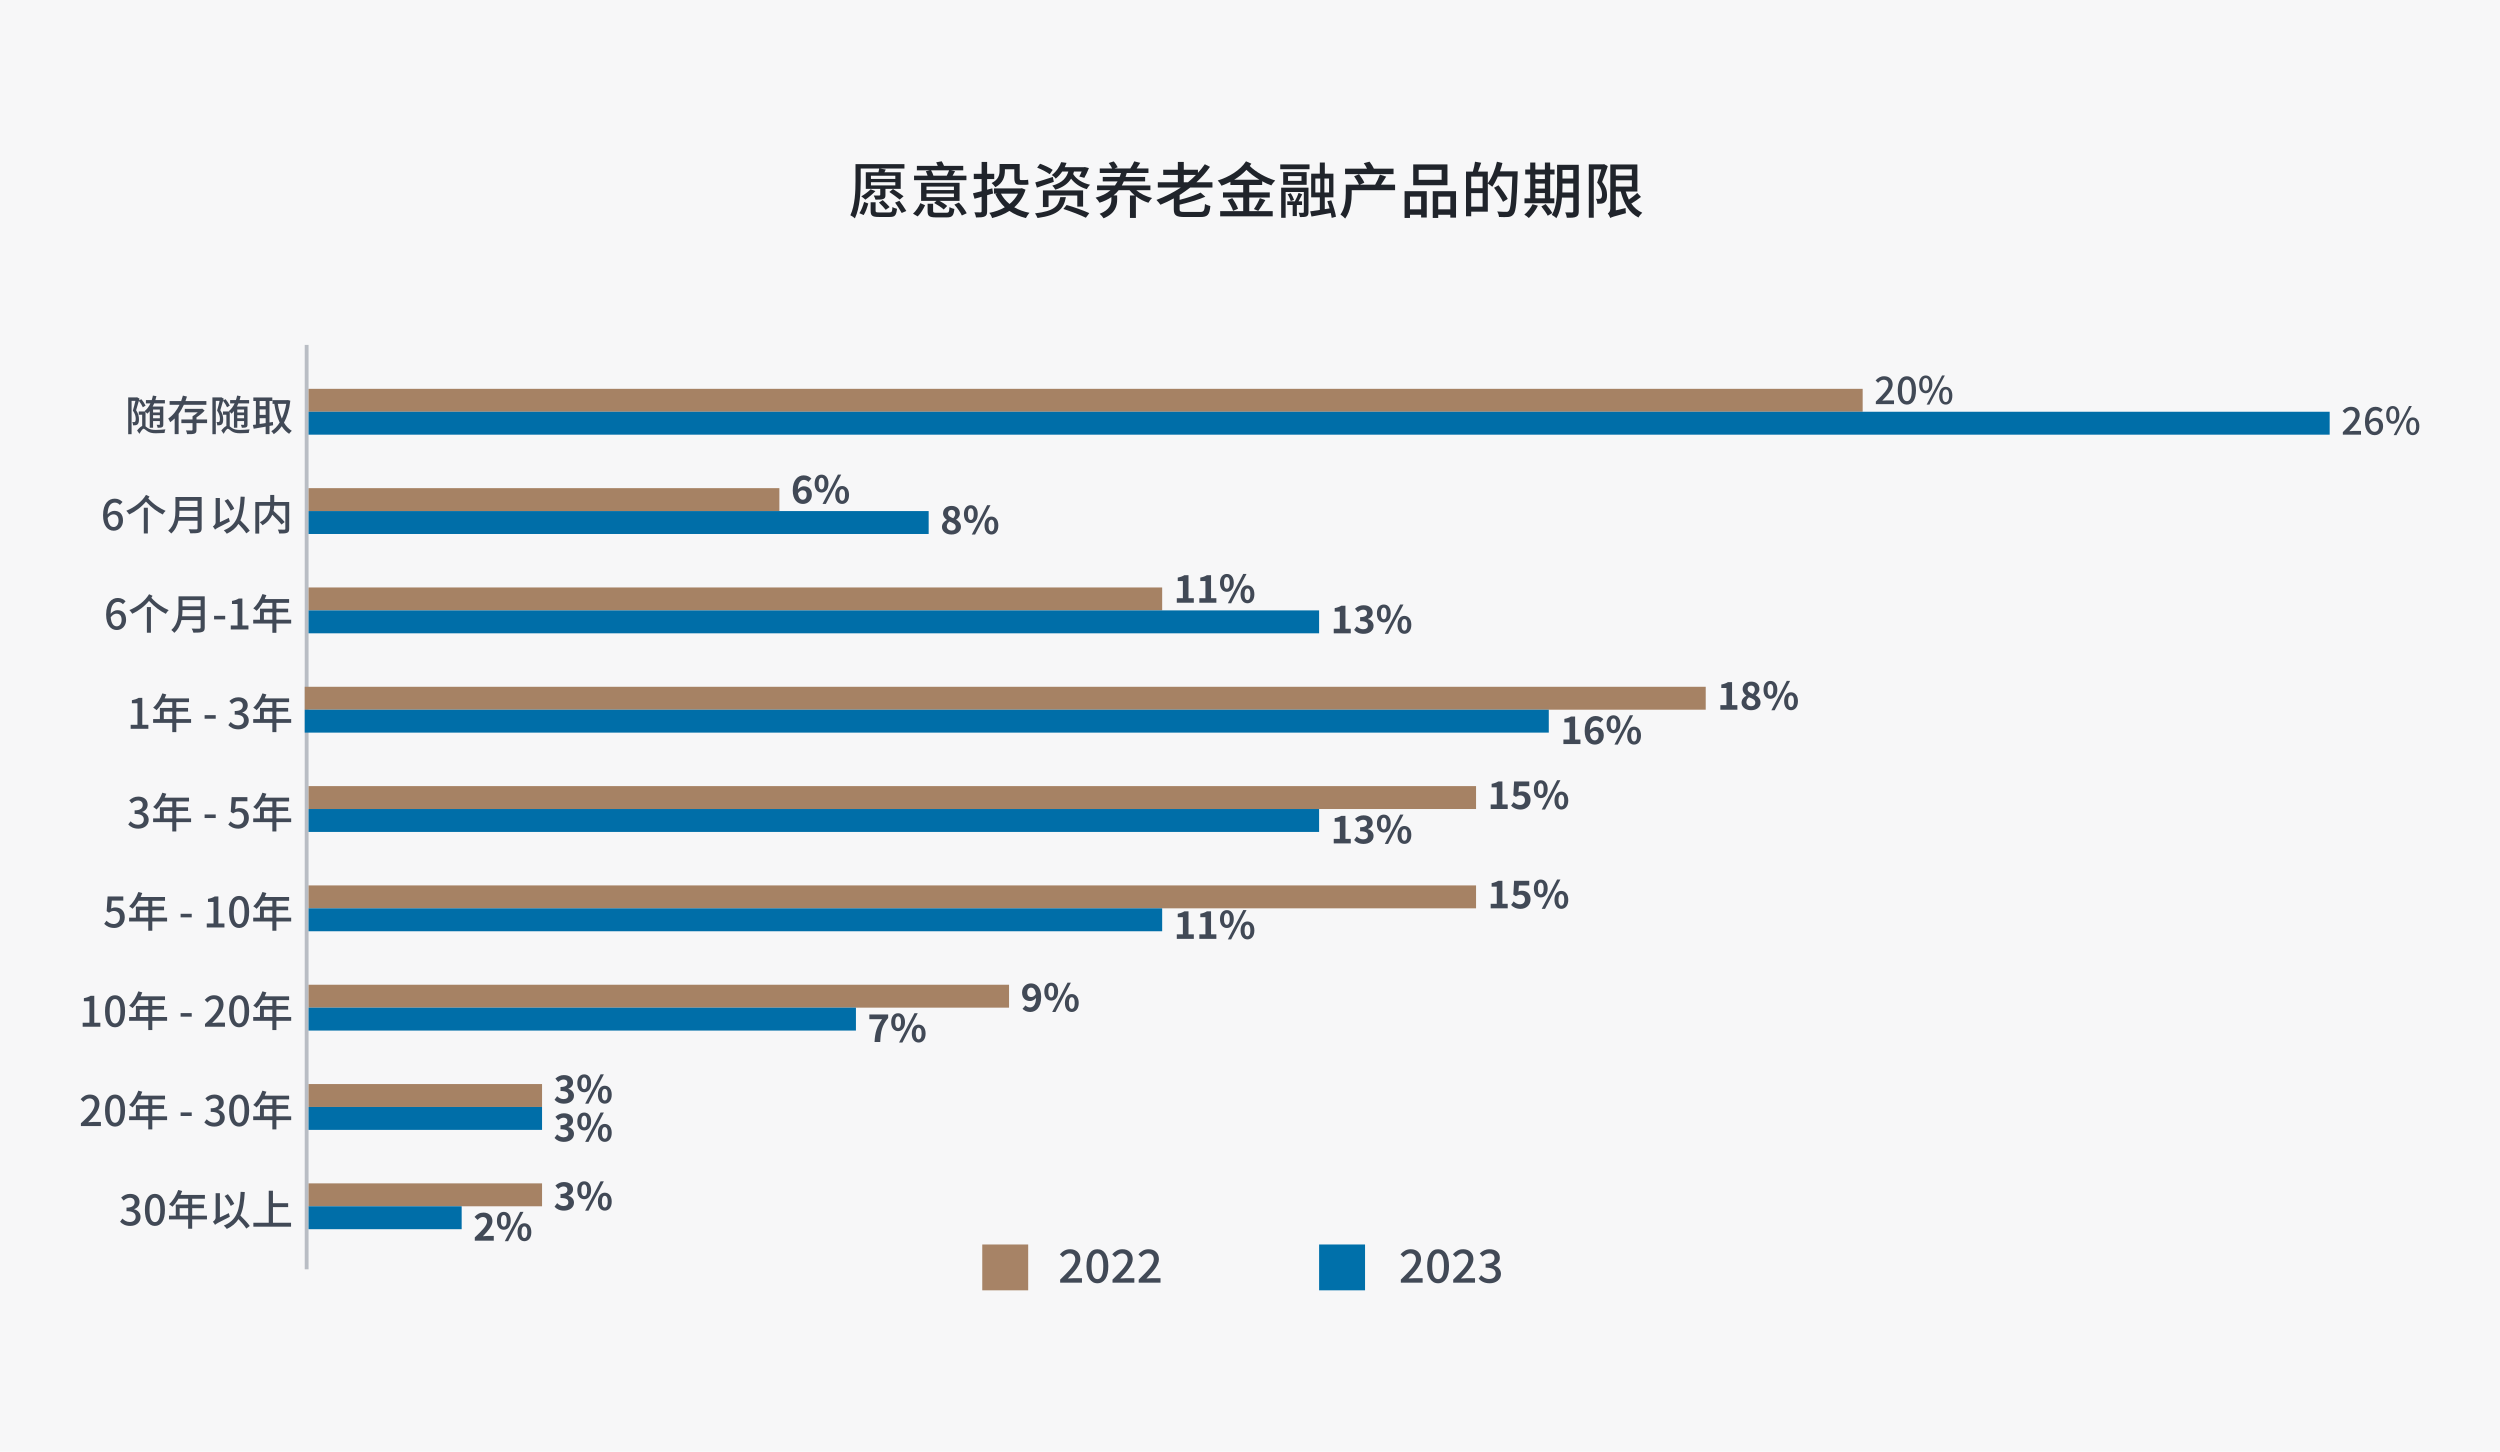 <?xml version="1.0" encoding="UTF-8"?>
<svg width="620px" height="360px" viewBox="0 0 620 360" version="1.1" xmlns="http://www.w3.org/2000/svg" xmlns:xlink="http://www.w3.org/1999/xlink">
    <title>Group 28</title>
    <g id="AMC" stroke="none" stroke-width="1" fill="none" fill-rule="evenodd">
        <g id="Group-28" fill-rule="nonzero">
            <rect id="Rectangle" fill="#F7F7F8" x="0" y="0" width="620" height="360"></rect>
            <g id="Group-27" transform="translate(20, 40)">
                <g id="愿意投资养老金融产品的期限" transform="translate(190.89, 0)" fill="#20242B">
                    <path d="M11.149,4.38 L5.103,4.38 L5.103,3.577 L11.149,3.577 L11.149,4.38 Z M11.149,5.987 L5.103,5.987 L5.103,5.184 L11.149,5.184 L11.149,5.987 Z M2.567,1.804 L7.169,1.804 C7.124,2.077 7.048,2.41 6.957,2.728 L3.828,2.728 L3.828,6.836 L7.412,6.836 L7.412,8.291 C7.412,8.443 7.367,8.488 7.184,8.488 C7.017,8.503 6.395,8.503 5.787,8.488 C5.954,8.776 6.152,9.185 6.227,9.519 C7.108,9.519 7.731,9.519 8.156,9.352 C8.597,9.185 8.703,8.928 8.703,8.336 L8.703,6.836 L12.485,6.836 L12.485,2.728 L8.445,2.728 L8.779,2.046 L7.351,1.804 L13.412,1.804 L13.412,0.697 L1.276,0.697 L1.276,4.896 C1.276,7.351 1.17,10.898 0,13.384 C0.304,13.52 0.896,13.914 1.124,14.157 C2.385,11.52 2.567,7.488 2.567,4.896 L2.567,1.804 Z M13.199,8.67 C12.592,8.2 11.407,7.412 10.572,6.881 L9.675,7.609 C10.526,8.2 11.665,9.019 12.242,9.504 L13.199,8.67 Z M7.093,10.231 C7.686,10.792 8.415,11.565 8.764,12.035 L9.736,11.353 C9.356,10.883 8.597,10.155 8.035,9.625 L7.093,10.231 Z M5.028,6.942 C4.42,7.563 3.509,8.246 2.704,8.7 C2.992,8.897 3.493,9.276 3.721,9.519 C4.511,8.973 5.529,8.109 6.212,7.397 L5.028,6.942 Z M3.296,13.338 C3.797,12.596 4.177,11.413 4.45,10.474 L3.402,10.08 C3.159,10.989 2.734,12.156 2.233,12.869 L3.296,13.338 Z M7.154,12.687 C6.379,12.687 6.258,12.626 6.258,12.262 L6.258,10.155 L5.028,10.155 L5.028,12.277 C5.028,13.475 5.407,13.808 7.048,13.808 L9.782,13.808 C11.042,13.808 11.407,13.429 11.559,11.777 C11.225,11.701 10.708,11.535 10.435,11.338 C10.374,12.535 10.268,12.687 9.675,12.687 L7.154,12.687 Z M11.088,10.246 C11.665,11.05 12.394,12.186 12.728,12.823 L13.883,12.323 C13.503,11.671 12.744,10.595 12.166,9.807 L11.088,10.246 Z" id="Shape"></path>
                    <path d="M24.485,2.243 C24.348,2.637 24.12,3.138 23.907,3.562 L20.596,3.562 C20.49,3.168 20.262,2.653 20.019,2.243 L24.485,2.243 Z M28.783,3.562 L25.35,3.562 C25.548,3.228 25.745,2.865 25.973,2.455 L24.94,2.243 L27.993,2.243 L27.993,1.137 L23.224,1.137 C23.072,0.758 22.859,0.333 22.647,0 L21.28,0.258 C21.432,0.531 21.553,0.834 21.675,1.137 L16.495,1.137 L16.495,2.243 L19.73,2.243 L18.713,2.471 C18.88,2.804 19.047,3.198 19.153,3.562 L15.797,3.562 L15.797,4.684 L28.783,4.684 L28.783,3.562 Z M25.685,7.139 L18.88,7.139 L18.88,6.275 L25.685,6.275 L25.685,7.139 Z M25.685,8.882 L18.88,8.882 L18.88,8.018 L25.685,8.018 L25.685,8.882 Z M27.082,5.335 L17.543,5.335 L17.543,9.807 L21.356,9.807 L20.779,10.337 C21.614,10.792 22.662,11.474 23.148,11.959 L24.014,11.08 C23.588,10.686 22.814,10.186 22.085,9.807 L27.082,9.807 L27.082,5.335 Z M16.693,13.672 C17.467,12.959 18.09,11.838 18.531,10.898 L17.361,10.383 C16.966,11.277 16.298,12.323 15.538,12.99 L16.693,13.672 Z M21.401,12.762 C20.657,12.762 20.52,12.702 20.52,12.323 L20.52,10.534 L19.153,10.534 L19.153,12.338 C19.153,13.581 19.563,13.914 21.265,13.914 L23.938,13.914 C25.244,13.914 25.624,13.505 25.791,11.823 C25.426,11.747 24.88,11.55 24.576,11.368 C24.515,12.596 24.409,12.762 23.816,12.762 L21.401,12.762 Z M25.791,10.746 C26.535,11.565 27.325,12.702 27.644,13.444 L28.859,12.884 C28.495,12.126 27.674,11.034 26.915,10.231 L25.791,10.746 Z" id="Shape"></path>
                    <path d="M38.322,1.97 L40.661,1.97 L40.661,4.047 C40.661,5.335 40.919,5.836 42.165,5.836 L43.304,5.836 C43.638,5.836 43.972,5.82 44.185,5.745 C44.139,5.426 44.094,4.926 44.078,4.562 C43.866,4.623 43.516,4.653 43.289,4.653 L42.286,4.653 C42.028,4.653 41.998,4.487 41.998,4.062 L41.998,0.667 L37,0.667 L37,2.304 C37,3.365 36.757,4.532 35.026,5.396 C35.284,5.593 35.785,6.154 35.952,6.427 C37.897,5.411 38.322,3.759 38.322,2.349 L38.322,1.97 Z M35.208,6.7 L33.917,7.048 L33.917,4.411 L35.679,4.411 L35.679,3.107 L33.917,3.107 L33.917,0.152 L32.55,0.152 L32.55,3.107 L30.606,3.107 L30.606,4.411 L32.55,4.411 L32.55,7.412 C31.745,7.624 31.016,7.806 30.408,7.942 L30.788,9.291 L32.55,8.806 L32.55,12.368 C32.55,12.596 32.459,12.656 32.246,12.671 C32.064,12.671 31.426,12.671 30.758,12.656 C30.925,13.005 31.122,13.581 31.168,13.93 C32.216,13.93 32.884,13.899 33.325,13.672 C33.765,13.475 33.917,13.111 33.917,12.383 L33.917,8.412 C34.403,8.291 34.904,8.139 35.39,7.988 L35.208,6.7 Z M41.572,8.033 C41.041,9.049 40.327,9.898 39.476,10.595 C38.58,9.867 37.866,9.019 37.35,8.033 L41.572,8.033 Z M42.529,6.669 L42.286,6.715 L35.603,6.715 L35.603,8.033 L36.362,8.033 L35.968,8.17 C36.575,9.413 37.335,10.489 38.291,11.398 C37.152,12.065 35.846,12.52 34.449,12.793 C34.722,13.096 35.041,13.687 35.147,14.081 C36.712,13.687 38.17,13.126 39.446,12.308 C40.6,13.111 41.967,13.702 43.532,14.081 C43.729,13.687 44.124,13.081 44.428,12.778 C43,12.505 41.724,12.035 40.646,11.398 C41.876,10.307 42.863,8.897 43.441,7.048 L42.529,6.669 Z" id="Shape"></path>
                    <path d="M50.184,2.137 C49.486,1.622 48.104,0.985 47.04,0.606 L46.326,1.576 C47.405,1.986 48.772,2.698 49.44,3.213 L50.184,2.137 Z M50.215,3.88 C48.605,4.411 46.949,4.926 45.856,5.244 L46.266,6.533 C47.466,6.108 49.015,5.608 50.458,5.093 L50.215,3.88 Z M57.718,11.232 L57.718,7.215 L47.754,7.215 L47.754,11.353 L49.152,11.353 L49.152,8.488 L56.275,8.488 L56.275,11.232 L57.718,11.232 Z M52.053,8.897 C51.627,11.125 50.564,12.353 45.795,12.914 C46.007,13.202 46.311,13.748 46.418,14.066 C51.567,13.354 52.934,11.762 53.45,8.897 L52.053,8.897 Z M52.827,11.823 C54.665,12.414 57.156,13.354 58.402,14.005 L59.252,12.853 C57.946,12.232 55.409,11.338 53.632,10.837 L52.827,11.823 Z M57.354,2.546 C57.171,3.001 56.959,3.456 56.776,3.774 L58.022,4.108 C58.386,3.501 58.827,2.546 59.161,1.682 L58.128,1.425 L57.916,1.47 L53.161,1.47 C53.329,1.106 53.48,0.758 53.617,0.394 L52.28,0.212 C51.916,1.273 51.157,2.501 49.957,3.41 C50.26,3.592 50.731,3.986 50.929,4.305 C51.597,3.759 52.113,3.168 52.539,2.546 L54.058,2.546 C53.617,4.002 52.691,5.305 50.078,6.033 C50.336,6.26 50.686,6.745 50.822,7.048 C52.873,6.412 54.027,5.457 54.741,4.305 C55.652,5.517 56.989,6.442 58.629,6.912 C58.812,6.578 59.161,6.063 59.465,5.82 C57.581,5.411 56.047,4.456 55.258,3.168 C55.333,2.956 55.394,2.759 55.455,2.546 L57.354,2.546 Z" id="Shape"></path>
                    <path d="M74.411,7.169 L74.411,6.002 L67.318,6.002 C67.485,5.669 67.667,5.351 67.819,4.987 L73.105,4.987 L73.105,3.88 L68.244,3.88 C68.366,3.562 68.457,3.244 68.548,2.91 L73.925,2.91 L73.925,1.773 L70.993,1.773 C71.267,1.379 71.586,0.879 71.889,0.379 L70.401,0.015 C70.188,0.546 69.748,1.273 69.429,1.773 L65.525,1.773 L66.3,1.485 C66.118,1.076 65.723,0.47 65.313,0.03 L64.067,0.424 C64.386,0.818 64.735,1.364 64.918,1.773 L61.85,1.773 L61.85,2.91 L67.12,2.91 C67.029,3.244 66.907,3.562 66.786,3.88 L62.594,3.88 L62.594,4.987 L66.27,4.987 C66.057,5.351 65.844,5.684 65.616,6.002 L61.181,6.002 L61.181,7.169 L64.508,7.169 C63.551,8.018 62.32,8.624 60.817,9.019 C61.151,9.322 61.561,9.883 61.789,10.277 C62.913,9.928 63.9,9.458 64.735,8.882 L64.735,9.413 C64.735,10.534 64.447,12.02 61.819,13.02 C62.138,13.263 62.594,13.793 62.791,14.142 C65.784,12.914 66.163,10.974 66.163,9.473 L66.163,8.458 L65.267,8.458 C65.753,8.079 66.163,7.639 66.543,7.169 L69.231,7.169 C69.611,7.639 70.052,8.079 70.538,8.473 L69.338,8.473 L69.338,14.051 L70.811,14.051 L70.811,8.685 C71.738,9.382 72.786,9.928 73.91,10.292 C74.107,9.928 74.517,9.382 74.836,9.11 C73.378,8.746 71.935,8.049 70.902,7.169 L74.411,7.169 Z" id="Path"></path>
                    <path d="M82.689,5.199 L82.689,3.38 L85.711,3.38 C85.089,4.017 84.436,4.638 83.722,5.199 L82.689,5.199 Z M89.797,6.502 L89.797,5.199 L85.818,5.199 C87.078,4.032 88.218,2.759 89.19,1.379 L87.899,0.728 C87.397,1.47 86.82,2.183 86.197,2.865 L86.197,2.092 L82.689,2.092 L82.689,0.152 L81.216,0.152 L81.216,2.092 L77.585,2.092 L77.585,3.38 L81.216,3.38 L81.216,5.199 L76.249,5.199 L76.249,6.502 L81.96,6.502 C80.092,7.745 78.041,8.791 75.899,9.579 C76.203,9.883 76.689,10.474 76.902,10.777 C78.041,10.322 79.135,9.792 80.213,9.2 L80.213,11.898 C80.213,13.429 80.805,13.823 82.917,13.823 L86.79,13.823 C88.613,13.823 89.068,13.278 89.281,11.11 C88.901,11.019 88.278,10.807 87.944,10.58 C87.838,12.262 87.671,12.565 86.714,12.565 L82.993,12.565 C81.869,12.565 81.656,12.459 81.656,11.883 L81.656,10.762 C83.858,10.246 86.258,9.564 88.035,8.791 L86.851,7.761 C85.605,8.397 83.615,9.064 81.656,9.564 L81.656,8.367 C82.567,7.776 83.433,7.169 84.284,6.502 L89.797,6.502 Z" id="Shape"></path>
                    <path d="M95.174,4.577 C96.313,3.895 97.346,3.077 98.227,2.122 C99.139,3.031 100.263,3.865 101.447,4.577 L95.174,4.577 Z M102.131,5.881 L102.131,4.956 C102.89,5.366 103.65,5.729 104.394,5.987 C104.607,5.623 105.047,5.063 105.366,4.759 C103.088,4.092 100.536,2.653 99.047,1.167 C99.184,0.985 99.306,0.788 99.442,0.591 L98.121,0 C96.678,2.228 93.929,3.895 91.104,4.759 C91.453,5.108 91.848,5.654 92.045,6.063 C92.805,5.79 93.534,5.457 94.248,5.093 L94.248,5.881 L97.422,5.881 L97.422,7.715 L92.41,7.715 L92.41,8.988 L97.422,8.988 L97.422,12.368 L91.711,12.368 L91.711,13.657 L104.743,13.657 L104.743,12.368 L98.926,12.368 L98.926,8.988 L104.014,8.988 L104.014,7.715 L98.926,7.715 L98.926,5.881 L102.131,5.881 Z M101.159,12.308 C101.675,11.626 102.343,10.595 102.921,9.64 L101.554,9.14 C101.235,9.973 100.597,11.125 100.08,11.853 L101.159,12.308 Z M93.564,9.595 C94.111,10.443 94.703,11.58 94.916,12.293 L96.146,11.762 C95.903,11.05 95.296,9.943 94.719,9.14 L93.564,9.595 Z" id="Shape"></path>
                    <path d="M112.019,10.837 L112.019,9.928 L111.138,9.928 C111.457,9.397 111.761,8.761 112.064,8.2 L111.168,7.836 C110.971,8.443 110.576,9.307 110.226,9.928 L108.343,9.928 L108.343,10.837 L109.695,10.837 L109.695,13.581 L110.728,13.581 L110.728,10.837 L112.019,10.837 Z M108.449,8.185 C108.784,8.7 109.102,9.413 109.224,9.867 L110.029,9.564 C109.892,9.11 109.558,8.427 109.224,7.912 L108.449,8.185 Z M113.614,6.548 L106.839,6.548 L106.839,14.02 L107.948,14.02 L107.948,7.624 L112.459,7.624 L112.459,12.565 C112.459,12.717 112.414,12.762 112.262,12.778 C112.125,12.778 111.669,12.778 111.183,12.762 C111.335,13.081 111.457,13.52 111.502,13.839 C112.277,13.839 112.793,13.823 113.158,13.657 C113.522,13.46 113.614,13.141 113.614,12.596 L113.614,6.548 Z M111.882,4.85 L108.54,4.85 L108.54,3.683 L111.882,3.683 L111.882,4.85 Z M113.158,2.683 L107.341,2.683 L107.341,5.836 L113.158,5.836 L113.158,2.683 Z M106.611,1.955 L113.872,1.955 L113.872,0.773 L106.611,0.773 L106.611,1.955 Z M115.315,4.274 L116.53,4.274 L116.53,7.73 L115.315,7.73 L115.315,4.274 Z M118.717,7.73 L117.563,7.73 L117.563,4.274 L118.717,4.274 L118.717,7.73 Z M120.433,13.748 C120.282,12.717 119.78,10.989 119.264,9.685 L118.277,9.913 C118.474,10.459 118.672,11.065 118.854,11.686 L117.654,11.868 L117.654,8.943 L119.796,8.943 L119.796,3.062 L117.669,3.062 L117.669,0.303 L116.424,0.303 L116.424,3.062 L114.282,3.062 L114.282,8.943 L116.424,8.943 L116.424,12.065 C115.527,12.217 114.707,12.323 114.039,12.414 L114.358,13.702 C115.695,13.475 117.441,13.141 119.142,12.823 C119.249,13.278 119.325,13.702 119.37,14.036 L120.433,13.748 Z" id="Shape"></path>
                    <path d="M134.711,1.834 L129.835,1.834 C129.623,1.349 129.182,0.621 128.757,0.091 L127.329,0.47 C127.633,0.864 127.922,1.394 128.134,1.834 L122.681,1.834 L122.681,3.183 L134.711,3.183 L134.711,1.834 Z M135.091,5.79 L131.597,5.79 C132.007,5.214 132.448,4.487 132.888,3.804 L131.324,3.304 C131.066,4.047 130.565,5.093 130.154,5.79 L126.388,5.79 L127.466,5.305 C127.223,4.714 126.646,3.835 126.16,3.213 L124.929,3.714 C125.385,4.35 125.886,5.199 126.129,5.79 L122.864,5.79 L122.864,7.851 C122.864,9.413 122.727,11.61 121.542,13.202 C121.846,13.384 122.484,13.914 122.712,14.202 C124.064,12.414 124.337,9.716 124.337,7.882 L124.337,7.169 L135.091,7.169 L135.091,5.79 Z" id="Shape"></path>
                    <path d="M146.634,4.593 L140.939,4.593 L140.939,2.122 L146.634,2.122 L146.634,4.593 Z M148.077,0.773 L139.587,0.773 L139.587,5.942 L148.077,5.942 L148.077,0.773 Z M141.546,8.761 L141.546,11.914 L138.782,11.914 L138.782,8.761 L141.546,8.761 Z M137.445,14.051 L138.782,14.051 L138.782,13.263 L141.546,13.263 L141.546,13.945 L142.944,13.945 L142.944,7.412 L137.445,7.412 L137.445,14.051 Z M145.784,11.914 L145.784,8.761 L148.791,8.761 L148.791,11.914 L145.784,11.914 Z M144.432,7.412 L144.432,14.051 L145.784,14.051 L145.784,13.263 L148.791,13.263 L148.791,13.975 L150.204,13.975 L150.204,7.412 L144.432,7.412 Z" id="Shape"></path>
                    <path d="M153.971,11.247 L153.971,7.897 L156.796,7.897 L156.796,11.247 L153.971,11.247 Z M156.796,3.789 L156.796,6.669 L153.971,6.669 L153.971,3.789 L156.796,3.789 Z M161.094,2.486 C161.337,1.819 161.535,1.122 161.717,0.424 L160.35,0.106 C159.894,2.107 159.089,4.123 158.087,5.426 L158.087,2.562 L155.657,2.562 C155.9,1.925 156.188,1.122 156.447,0.364 L154.912,0.106 C154.821,0.834 154.594,1.834 154.381,2.562 L152.68,2.562 L152.68,13.642 L153.971,13.642 L153.971,12.49 L158.087,12.49 L158.087,5.532 C158.436,5.729 158.968,6.108 159.196,6.321 C159.682,5.623 160.153,4.744 160.578,3.774 L164.163,3.774 C163.965,9.488 163.768,11.777 163.282,12.277 C163.115,12.49 162.947,12.535 162.644,12.535 C162.264,12.535 161.383,12.52 160.411,12.444 C160.669,12.838 160.836,13.429 160.867,13.808 C161.732,13.854 162.628,13.869 163.16,13.808 C163.737,13.732 164.102,13.596 164.482,13.096 C165.089,12.338 165.271,9.989 165.484,3.153 C165.499,2.971 165.499,2.486 165.499,2.486 L161.094,2.486 Z M163.039,9.322 C162.583,8.427 161.55,6.987 160.745,5.942 L159.636,6.563 C160.441,7.654 161.429,9.14 161.854,10.064 L163.039,9.322 Z" id="Shape"></path>
                    <path d="M169.874,7.882 L172.243,7.882 L172.243,9.185 L169.874,9.185 L169.874,7.882 Z M172.243,3.274 L172.243,4.411 L169.874,4.411 L169.874,3.274 L172.243,3.274 Z M169.874,5.517 L172.243,5.517 L172.243,6.775 L169.874,6.775 L169.874,5.517 Z M174.582,9.185 L173.549,9.185 L173.549,3.274 L174.643,3.274 L174.643,2.046 L173.549,2.046 L173.549,0.303 L172.243,0.303 L172.243,2.046 L169.874,2.046 L169.874,0.303 L168.598,0.303 L168.598,2.046 L167.367,2.046 L167.367,3.274 L168.598,3.274 L168.598,9.185 L167.185,9.185 L167.185,10.413 L174.582,10.413 L174.582,9.185 Z M169.175,10.656 C168.734,11.61 167.96,12.581 167.14,13.232 C167.474,13.429 168.021,13.823 168.264,14.066 C169.084,13.323 169.965,12.156 170.512,11.019 L169.175,10.656 Z M171.362,11.201 C171.939,11.914 172.638,12.899 172.942,13.505 L174.081,12.823 C173.762,12.217 173.033,11.292 172.441,10.61 L171.362,11.201 Z M176.572,7.73 C176.602,7.245 176.602,6.76 176.602,6.321 L176.602,5.517 L179.276,5.517 L179.276,7.73 L176.572,7.73 Z M179.276,2.137 L179.276,4.274 L176.602,4.274 L176.602,2.137 L179.276,2.137 Z M180.643,0.864 L175.266,0.864 L175.266,6.321 C175.266,8.488 175.159,11.322 173.959,13.293 C174.263,13.444 174.856,13.854 175.083,14.111 C175.949,12.732 176.314,10.807 176.481,9.003 L179.276,9.003 L179.276,12.368 C179.276,12.611 179.184,12.671 178.957,12.687 C178.759,12.687 178,12.702 177.286,12.671 C177.468,13.02 177.65,13.642 177.696,14.005 C178.82,14.02 179.549,13.99 180.005,13.748 C180.476,13.535 180.643,13.126 180.643,12.383 L180.643,0.864 Z" id="Shape"></path>
                    <path d="M186.916,0.697 L186.718,0.758 L183.134,0.758 L183.134,14.005 L184.364,14.005 L184.364,2.016 L186.232,2.016 C185.959,3.016 185.564,4.29 185.199,5.29 C186.171,6.427 186.414,7.427 186.414,8.2 C186.414,8.655 186.338,9.034 186.126,9.2 C186.004,9.276 185.852,9.322 185.685,9.322 C185.458,9.337 185.215,9.322 184.896,9.307 C185.108,9.655 185.23,10.186 185.23,10.534 C185.564,10.534 185.944,10.534 186.217,10.504 C186.551,10.459 186.809,10.368 187.037,10.201 C187.478,9.867 187.66,9.231 187.66,8.352 C187.66,7.427 187.432,6.366 186.43,5.123 C186.9,3.956 187.417,2.471 187.842,1.228 L186.916,0.697 Z M189.832,4.699 L193.811,4.699 L193.811,6.275 L189.832,6.275 L189.832,4.699 Z M193.811,2.016 L193.811,3.547 L189.832,3.547 L189.832,2.016 L193.811,2.016 Z M195.133,7.851 C194.616,8.367 193.781,9.003 193.067,9.504 C192.748,8.867 192.505,8.2 192.293,7.503 L195.178,7.503 L195.178,0.788 L188.465,0.788 L188.465,11.762 C188.465,12.414 188.1,12.778 187.842,12.929 C188.055,13.187 188.359,13.748 188.465,14.066 C188.784,13.854 189.3,13.672 192.338,12.869 C192.277,12.55 192.262,11.989 192.262,11.595 L189.832,12.156 L189.832,7.503 L191.062,7.503 C191.807,10.474 193.128,12.778 195.452,13.945 C195.634,13.581 196.09,13.02 196.394,12.747 C195.27,12.277 194.373,11.489 193.675,10.489 C194.434,10.034 195.346,9.428 196.075,8.837 L195.133,7.851 Z" id="Shape"></path>
                </g>
                <g id="随存随取" transform="translate(11.79, 58.098)" fill="#414956">
                    <path d="M4.313,2.501 C4.114,2.053 3.676,1.396 3.268,0.896 L2.684,1.198 L2.809,0.771 L2.193,0.417 L2.068,0.459 L0,0.459 L0,9.587 L0.846,9.587 L0.846,1.323 L1.786,1.323 C1.619,2.042 1.389,3.001 1.159,3.72 C1.744,4.533 1.869,5.242 1.869,5.783 C1.869,6.106 1.817,6.388 1.702,6.492 C1.629,6.555 1.545,6.575 1.441,6.586 C1.326,6.596 1.18,6.596 1.013,6.565 C1.138,6.805 1.201,7.159 1.211,7.388 C1.42,7.399 1.619,7.388 1.786,7.367 C1.984,7.336 2.151,7.274 2.287,7.18 C2.569,6.961 2.673,6.513 2.673,5.898 C2.673,5.252 2.548,4.502 1.963,3.637 C2.182,2.949 2.433,2.074 2.652,1.303 C3.049,1.803 3.456,2.48 3.634,2.907 L4.313,2.501 Z M7.853,3.46 L7.853,4.189 L6.171,4.189 L6.171,3.46 L7.853,3.46 Z M6.171,5.627 L6.171,4.877 L7.853,4.877 L7.853,5.627 L6.171,5.627 Z M4.302,4.033 C4.469,4.179 4.647,4.377 4.741,4.502 C4.96,4.304 5.159,4.095 5.347,3.856 L5.347,7.972 L6.171,7.972 L6.171,6.325 L7.853,6.325 L7.853,7.128 C7.853,7.232 7.821,7.263 7.727,7.263 C7.633,7.263 7.362,7.263 7.059,7.253 C7.164,7.461 7.268,7.763 7.299,7.982 C7.8,7.982 8.145,7.982 8.406,7.847 C8.646,7.722 8.709,7.524 8.709,7.138 L8.709,2.73 L6.077,2.73 C6.213,2.48 6.339,2.22 6.453,1.938 L9.106,1.938 L9.106,1.115 L6.746,1.115 C6.84,0.813 6.934,0.479 7.007,0.156 L6.13,0 C6.046,0.386 5.963,0.761 5.837,1.115 L4.396,1.115 L4.396,1.938 L5.514,1.938 C5.159,2.709 4.689,3.355 4.093,3.845 C4.125,3.876 4.167,3.908 4.208,3.939 L2.621,3.939 L2.621,4.752 L3.467,4.752 L3.467,7.545 C3.07,7.711 2.631,8.138 2.203,8.67 L2.799,9.493 C3.143,8.858 3.561,8.232 3.811,8.232 C4.031,8.232 4.334,8.534 4.689,8.795 C5.263,9.191 5.9,9.358 6.819,9.358 C7.466,9.358 8.511,9.326 9.012,9.285 C9.022,9.056 9.137,8.618 9.221,8.378 C8.521,8.472 7.498,8.524 6.829,8.524 C5.984,8.524 5.367,8.399 4.845,8.045 C4.616,7.899 4.459,7.753 4.302,7.638 L4.302,4.033 Z" id="Shape"></path>
                    <path d="M19.392,2.293 L19.392,1.365 L14.202,1.365 C14.327,1 14.463,0.615 14.578,0.25 L13.575,0.01 C13.45,0.459 13.304,0.917 13.137,1.365 L10.275,1.365 L10.275,2.293 L12.729,2.293 C12.071,3.637 11.142,4.887 9.931,5.7 C10.087,5.929 10.307,6.346 10.411,6.607 C10.808,6.336 11.184,6.023 11.528,5.679 L11.528,9.566 L12.51,9.566 L12.51,4.533 C13.022,3.845 13.45,3.074 13.805,2.293 L19.392,2.293 Z M19.569,5.929 L16.938,5.929 L16.938,5.419 C17.669,4.95 18.42,4.325 18.963,3.731 L18.347,3.241 L18.149,3.293 L14.035,3.293 L14.035,4.168 L17.251,4.168 C16.854,4.523 16.384,4.887 15.956,5.137 L15.956,5.929 L13.189,5.929 L13.189,6.836 L15.956,6.836 L15.956,8.482 C15.956,8.618 15.914,8.66 15.726,8.67 C15.559,8.68 14.943,8.68 14.327,8.649 C14.452,8.92 14.578,9.306 14.619,9.577 C15.476,9.587 16.071,9.577 16.447,9.431 C16.833,9.295 16.938,9.024 16.938,8.503 L16.938,6.836 L19.569,6.836 L19.569,5.929 Z" id="Shape"></path>
                    <path d="M25.198,2.501 C24.999,2.053 24.561,1.396 24.153,0.896 L23.569,1.198 L23.694,0.771 L23.078,0.417 L22.952,0.459 L20.885,0.459 L20.885,9.587 L21.731,9.587 L21.731,1.323 L22.671,1.323 C22.503,2.042 22.274,3.001 22.044,3.72 C22.629,4.533 22.754,5.242 22.754,5.783 C22.754,6.106 22.702,6.388 22.587,6.492 C22.514,6.555 22.43,6.575 22.326,6.586 C22.211,6.596 22.065,6.596 21.898,6.565 C22.023,6.805 22.086,7.159 22.096,7.388 C22.305,7.399 22.503,7.388 22.671,7.367 C22.869,7.336 23.036,7.274 23.172,7.18 C23.454,6.961 23.558,6.513 23.558,5.898 C23.558,5.252 23.433,4.502 22.848,3.637 C23.067,2.949 23.318,2.074 23.537,1.303 C23.934,1.803 24.341,2.48 24.519,2.907 L25.198,2.501 Z M28.738,3.46 L28.738,4.189 L27.056,4.189 L27.056,3.46 L28.738,3.46 Z M27.056,5.627 L27.056,4.877 L28.738,4.877 L28.738,5.627 L27.056,5.627 Z M25.187,4.033 C25.354,4.179 25.532,4.377 25.626,4.502 C25.845,4.304 26.043,4.095 26.231,3.856 L26.231,7.972 L27.056,7.972 L27.056,6.325 L28.738,6.325 L28.738,7.128 C28.738,7.232 28.706,7.263 28.612,7.263 C28.518,7.263 28.247,7.263 27.944,7.253 C28.048,7.461 28.153,7.763 28.184,7.982 C28.685,7.982 29.03,7.982 29.291,7.847 C29.531,7.722 29.594,7.524 29.594,7.138 L29.594,2.73 L26.962,2.73 C27.098,2.48 27.223,2.22 27.338,1.938 L29.991,1.938 L29.991,1.115 L27.631,1.115 C27.725,0.813 27.819,0.479 27.892,0.156 L27.015,0 C26.931,0.386 26.847,0.761 26.722,1.115 L25.281,1.115 L25.281,1.938 L26.398,1.938 C26.043,2.709 25.574,3.355 24.978,3.845 C25.01,3.876 25.051,3.908 25.093,3.939 L23.506,3.939 L23.506,4.752 L24.352,4.752 L24.352,7.545 C23.955,7.711 23.516,8.138 23.088,8.67 L23.683,9.493 C24.028,8.858 24.446,8.232 24.696,8.232 C24.916,8.232 25.218,8.534 25.574,8.795 C26.148,9.191 26.785,9.358 27.704,9.358 C28.351,9.358 29.395,9.326 29.897,9.285 C29.907,9.056 30.022,8.618 30.106,8.378 C29.406,8.472 28.383,8.524 27.714,8.524 C26.868,8.524 26.252,8.399 25.73,8.045 C25.5,7.899 25.344,7.753 25.187,7.638 L25.187,4.033 Z" id="Shape"></path>
                    <path d="M32.601,5.617 L34.095,5.617 L34.095,6.826 C33.572,6.898 33.071,6.982 32.601,7.044 L32.601,5.617 Z M34.095,1.344 L34.095,2.616 L32.601,2.616 L32.601,1.344 L34.095,1.344 Z M32.601,3.439 L34.095,3.439 L34.095,4.783 L32.601,4.783 L32.601,3.439 Z M35.943,7.367 L35.891,6.544 L35.045,6.68 L35.045,1.344 L35.744,1.344 L35.744,0.469 L31.035,0.469 L31.035,1.344 L31.672,1.344 L31.672,7.19 C31.411,7.221 31.15,7.253 30.92,7.284 L31.129,8.232 C31.964,8.086 33.009,7.899 34.095,7.711 L34.095,9.566 L35.045,9.566 L35.045,7.534 L35.943,7.367 Z M39.201,2.053 C38.971,3.428 38.606,4.658 38.104,5.71 C37.645,4.637 37.321,3.387 37.102,2.053 L39.201,2.053 Z M39.608,1.105 L39.441,1.136 L35.797,1.136 L35.797,2.053 L36.235,2.053 C36.517,3.824 36.935,5.387 37.572,6.69 C36.977,7.628 36.277,8.368 35.483,8.847 C35.703,9.014 35.964,9.347 36.11,9.577 C36.851,9.066 37.509,8.42 38.084,7.607 C38.574,8.378 39.18,9.014 39.911,9.493 C40.068,9.254 40.37,8.92 40.579,8.743 C39.786,8.274 39.149,7.576 38.637,6.732 C39.41,5.315 39.953,3.512 40.214,1.271 L39.608,1.105 Z" id="Shape"></path>
                </g>
                <g id="6个月以内" transform="translate(5.555, 82.728)" fill="#414956">
                    <path d="M2.569,4.835 C3.394,4.835 3.843,5.387 3.843,6.367 C3.843,7.367 3.31,7.972 2.642,7.972 C1.817,7.972 1.264,7.253 1.138,5.731 C1.598,5.075 2.13,4.835 2.569,4.835 Z M2.652,8.889 C3.905,8.889 4.95,7.888 4.95,6.367 C4.95,4.752 4.083,3.96 2.788,3.96 C2.235,3.96 1.566,4.293 1.117,4.846 C1.17,2.657 1.984,1.917 2.966,1.917 C3.415,1.917 3.885,2.157 4.167,2.491 L4.824,1.761 C4.386,1.303 3.759,0.938 2.903,0.938 C1.389,0.938 0,2.115 0,5.064 C0,7.67 1.19,8.889 2.652,8.889 Z" id="Shape"></path>
                    <path d="M10.108,9.566 L11.111,9.566 L11.111,3.189 L10.108,3.189 L10.108,9.566 Z M10.651,0 C9.607,1.751 7.727,3.147 5.764,3.939 C6.036,4.2 6.318,4.575 6.485,4.856 C8.03,4.137 9.513,3.032 10.641,1.667 C12.134,3.282 13.45,4.189 14.807,4.877 C14.954,4.564 15.256,4.189 15.517,3.97 C14.108,3.335 12.656,2.459 11.215,0.896 C11.33,0.74 11.424,0.573 11.518,0.406 L10.651,0 Z" id="Shape"></path>
                    <path d="M18.849,5.481 C18.911,4.939 18.943,4.418 18.943,3.939 L23.433,3.939 L23.433,5.481 L18.849,5.481 Z M23.433,1.469 L23.433,3.012 L18.943,3.012 L18.943,1.469 L23.433,1.469 Z M24.456,0.531 L17.951,0.531 L17.951,3.804 C17.951,5.44 17.794,7.482 16.165,8.878 C16.384,9.024 16.76,9.379 16.906,9.587 C17.898,8.743 18.42,7.586 18.692,6.419 L23.433,6.419 L23.433,8.243 C23.433,8.462 23.349,8.545 23.12,8.545 C22.869,8.555 22.034,8.566 21.219,8.524 C21.386,8.795 21.574,9.264 21.637,9.545 C22.723,9.545 23.433,9.524 23.871,9.347 C24.289,9.191 24.456,8.889 24.456,8.264 L24.456,0.531 Z" id="Shape"></path>
                    <path d="M32.539,3.408 C32.236,2.741 31.578,1.761 30.962,1.021 L30.137,1.469 C30.732,2.23 31.379,3.262 31.661,3.929 L32.539,3.408 Z M28.978,6.773 L28.978,0.771 L27.923,0.771 L27.923,6.805 C27.923,7.315 27.484,7.68 27.234,7.847 C27.401,8.013 27.672,8.399 27.766,8.628 C28.048,8.357 28.466,8.107 31.442,6.617 C31.359,6.398 31.244,5.981 31.192,5.71 L28.978,6.773 Z M36.392,8.899 C35.912,8.191 34.909,7.149 34.053,6.315 C34.732,4.825 35.013,2.918 35.149,0.479 L34.115,0.438 C33.917,4.929 33.186,7.492 29.949,8.795 C30.179,8.983 30.565,9.431 30.69,9.639 C31.996,9.024 32.925,8.232 33.583,7.201 C34.356,7.993 35.139,8.91 35.525,9.545 L36.392,8.899 Z" id="Shape"></path>
                    <path d="M46.166,1.761 L42.459,1.761 L42.459,0.01 L41.456,0.01 L41.456,1.761 L37.76,1.761 L37.76,9.597 L38.731,9.597 L38.731,2.699 L41.446,2.699 C41.394,4.033 41.039,5.658 38.867,6.805 C39.096,6.982 39.431,7.326 39.556,7.534 C40.84,6.784 41.571,5.867 41.979,4.919 C42.845,5.752 43.775,6.732 44.255,7.367 L45.049,6.732 C44.443,5.992 43.242,4.846 42.281,3.981 C42.375,3.533 42.428,3.105 42.448,2.699 L45.205,2.699 L45.205,8.378 C45.205,8.566 45.143,8.618 44.944,8.628 C44.746,8.639 44.036,8.639 43.357,8.607 C43.493,8.868 43.649,9.316 43.691,9.587 C44.61,9.587 45.257,9.577 45.644,9.41 C46.03,9.254 46.166,8.962 46.166,8.389 L46.166,1.761 Z" id="Path"></path>
                </g>
                <g id="6个月-1年" transform="translate(6.318, 107.328)" fill="#414956">
                    <path d="M2.569,4.866 C3.394,4.866 3.843,5.419 3.843,6.398 C3.843,7.399 3.31,8.003 2.642,8.003 C1.817,8.003 1.264,7.284 1.138,5.763 C1.598,5.106 2.13,4.866 2.569,4.866 Z M2.652,8.92 C3.905,8.92 4.95,7.92 4.95,6.398 C4.95,4.783 4.083,3.991 2.788,3.991 C2.235,3.991 1.566,4.325 1.117,4.877 C1.17,2.689 1.984,1.949 2.966,1.949 C3.415,1.949 3.885,2.188 4.167,2.522 L4.824,1.792 C4.386,1.334 3.759,0.969 2.903,0.969 C1.389,0.969 0,2.147 0,5.096 C0,7.701 1.19,8.92 2.652,8.92 Z" id="Shape"></path>
                    <path d="M10.108,9.597 L11.111,9.597 L11.111,3.22 L10.108,3.22 L10.108,9.597 Z M10.651,0.031 C9.607,1.782 7.727,3.178 5.764,3.97 C6.036,4.231 6.318,4.606 6.485,4.887 C8.03,4.168 9.513,3.064 10.641,1.699 C12.134,3.314 13.45,4.22 14.807,4.908 C14.954,4.595 15.256,4.22 15.517,4.002 C14.108,3.366 12.656,2.491 11.215,0.927 C11.33,0.771 11.424,0.604 11.518,0.438 L10.651,0.031 Z" id="Shape"></path>
                    <path d="M18.849,5.513 C18.911,4.971 18.943,4.45 18.943,3.97 L23.433,3.97 L23.433,5.513 L18.849,5.513 Z M23.433,1.501 L23.433,3.043 L18.943,3.043 L18.943,1.501 L23.433,1.501 Z M24.456,0.563 L17.951,0.563 L17.951,3.835 C17.951,5.471 17.794,7.513 16.165,8.91 C16.384,9.056 16.76,9.41 16.906,9.618 C17.898,8.774 18.42,7.617 18.692,6.45 L23.433,6.45 L23.433,8.274 C23.433,8.493 23.349,8.576 23.12,8.576 C22.869,8.587 22.034,8.597 21.219,8.555 C21.386,8.826 21.574,9.295 21.637,9.577 C22.723,9.577 23.433,9.556 23.871,9.379 C24.289,9.222 24.456,8.92 24.456,8.295 L24.456,0.563 Z" id="Shape"></path>
                    <polygon id="Path" points="26.774 6.284 29.531 6.284 29.531 5.398 26.774 5.398"></polygon>
                    <path d="M30.91,8.785 L35.295,8.785 L35.295,7.795 L33.792,7.795 L33.792,1.105 L32.883,1.105 C32.445,1.386 31.933,1.563 31.212,1.699 L31.212,2.459 L32.591,2.459 L32.591,7.795 L30.91,7.795 L30.91,8.785 Z" id="Path"></path>
                    <path d="M39.128,6.367 L39.128,4.523 L41.227,4.523 L41.227,6.367 L39.128,6.367 Z M45.894,6.367 L42.229,6.367 L42.229,4.523 L45.143,4.523 L45.143,3.616 L42.229,3.616 L42.229,2.178 L45.383,2.178 L45.383,1.24 L39.337,1.24 C39.472,0.927 39.619,0.584 39.744,0.261 L38.762,0 C38.282,1.386 37.447,2.709 36.486,3.533 C36.726,3.678 37.144,3.991 37.332,4.158 C37.864,3.637 38.386,2.949 38.835,2.178 L41.227,2.178 L41.227,3.616 L38.157,3.616 L38.157,6.367 L36.475,6.367 L36.475,7.305 L41.227,7.305 L41.227,9.608 L42.229,9.608 L42.229,7.305 L45.894,7.305 L45.894,6.367 Z" id="Shape"></path>
                </g>
                <g id="1年---3年" transform="translate(12.406, 131.958)" fill="#414956">
                    <path d="M0,8.785 L4.386,8.785 L4.386,7.795 L2.882,7.795 L2.882,1.105 L1.974,1.105 C1.535,1.386 1.023,1.563 0.303,1.699 L0.303,2.459 L1.681,2.459 L1.681,7.795 L0,7.795 L0,8.785 Z" id="Path"></path>
                    <path d="M8.218,6.367 L8.218,4.523 L10.317,4.523 L10.317,6.367 L8.218,6.367 Z M14.985,6.367 L11.32,6.367 L11.32,4.523 L14.233,4.523 L14.233,3.616 L11.32,3.616 L11.32,2.178 L14.473,2.178 L14.473,1.24 L8.427,1.24 C8.563,0.927 8.709,0.584 8.834,0.261 L7.853,0 C7.372,1.386 6.537,2.709 5.576,3.533 C5.816,3.678 6.234,3.991 6.422,4.158 C6.955,3.637 7.477,2.949 7.926,2.178 L10.317,2.178 L10.317,3.616 L7.247,3.616 L7.247,6.367 L5.566,6.367 L5.566,7.305 L10.317,7.305 L10.317,9.608 L11.32,9.608 L11.32,7.305 L14.985,7.305 L14.985,6.367 Z" id="Shape"></path>
                    <polygon id="Path" points="18.337 6.284 21.094 6.284 21.094 5.398 18.337 5.398"></polygon>
                    <path d="M26.722,8.92 C28.132,8.92 29.291,8.107 29.291,6.721 C29.291,5.69 28.591,5.023 27.704,4.804 L27.704,4.752 C28.518,4.45 29.03,3.835 29.03,2.949 C29.03,1.688 28.059,0.969 26.68,0.969 C25.793,0.969 25.083,1.355 24.477,1.897 L25.104,2.647 C25.542,2.22 26.043,1.938 26.639,1.928 C27.37,1.938 27.819,2.355 27.819,3.032 C27.819,3.804 27.317,4.377 25.803,4.377 L25.803,5.262 C27.537,5.262 28.08,5.815 28.08,6.659 C28.08,7.461 27.484,7.941 26.618,7.941 C25.824,7.941 25.25,7.555 24.801,7.096 L24.216,7.868 C24.728,8.441 25.511,8.92 26.722,8.92 Z" id="Path"></path>
                    <path d="M33.04,6.367 L33.04,4.523 L35.139,4.523 L35.139,6.367 L33.04,6.367 Z M39.807,6.367 L36.141,6.367 L36.141,4.523 L39.055,4.523 L39.055,3.616 L36.141,3.616 L36.141,2.178 L39.295,2.178 L39.295,1.24 L33.249,1.24 C33.384,0.927 33.531,0.584 33.656,0.261 L32.674,0 C32.194,1.386 31.359,2.709 30.398,3.533 C30.638,3.678 31.056,3.991 31.244,4.158 C31.776,3.637 32.298,2.949 32.747,2.178 L35.139,2.178 L35.139,3.616 L32.069,3.616 L32.069,6.367 L30.387,6.367 L30.387,7.305 L35.139,7.305 L35.139,9.608 L36.141,9.608 L36.141,7.305 L39.807,7.305 L39.807,6.367 Z" id="Shape"></path>
                </g>
                <g id="3年---5年" transform="translate(11.8, 156.589)" fill="#414956">
                    <path d="M2.506,8.92 C3.916,8.92 5.075,8.107 5.075,6.721 C5.075,5.69 4.375,5.023 3.488,4.804 L3.488,4.752 C4.302,4.45 4.814,3.835 4.814,2.949 C4.814,1.688 3.843,0.969 2.464,0.969 C1.577,0.969 0.867,1.355 0.261,1.897 L0.888,2.647 C1.326,2.22 1.827,1.938 2.423,1.928 C3.154,1.938 3.603,2.355 3.603,3.032 C3.603,3.804 3.101,4.377 1.587,4.377 L1.587,5.262 C3.321,5.262 3.864,5.815 3.864,6.659 C3.864,7.461 3.268,7.941 2.402,7.941 C1.608,7.941 1.034,7.555 0.585,7.096 L0,7.868 C0.512,8.441 1.295,8.92 2.506,8.92 Z" id="Path"></path>
                    <path d="M8.824,6.367 L8.824,4.523 L10.923,4.523 L10.923,6.367 L8.824,6.367 Z M15.591,6.367 L11.925,6.367 L11.925,4.523 L14.839,4.523 L14.839,3.616 L11.925,3.616 L11.925,2.178 L15.079,2.178 L15.079,1.24 L9.033,1.24 C9.168,0.927 9.315,0.584 9.44,0.261 L8.458,0 C7.978,1.386 7.143,2.709 6.182,3.533 C6.422,3.678 6.84,3.991 7.028,4.158 C7.56,3.637 8.082,2.949 8.531,2.178 L10.923,2.178 L10.923,3.616 L7.853,3.616 L7.853,6.367 L6.171,6.367 L6.171,7.305 L10.923,7.305 L10.923,9.608 L11.925,9.608 L11.925,7.305 L15.591,7.305 L15.591,6.367 Z" id="Shape"></path>
                    <polygon id="Path" points="18.943 6.284 21.699 6.284 21.699 5.398 18.943 5.398"></polygon>
                    <path d="M27.328,8.92 C28.675,8.92 29.918,7.961 29.918,6.263 C29.918,4.585 28.863,3.824 27.578,3.824 C27.161,3.824 26.858,3.929 26.524,4.095 L26.701,2.126 L29.552,2.126 L29.552,1.105 L25.657,1.105 L25.427,4.752 L26.012,5.137 C26.461,4.846 26.754,4.7 27.244,4.7 C28.121,4.7 28.706,5.283 28.706,6.304 C28.706,7.326 28.048,7.941 27.182,7.941 C26.378,7.941 25.824,7.555 25.386,7.117 L24.811,7.899 C25.354,8.43 26.117,8.92 27.328,8.92 Z" id="Path"></path>
                    <path d="M33.646,6.367 L33.646,4.523 L35.744,4.523 L35.744,6.367 L33.646,6.367 Z M40.412,6.367 L36.747,6.367 L36.747,4.523 L39.66,4.523 L39.66,3.616 L36.747,3.616 L36.747,2.178 L39.901,2.178 L39.901,1.24 L33.854,1.24 C33.99,0.927 34.136,0.584 34.262,0.261 L33.28,0 C32.8,1.386 31.964,2.709 31.004,3.533 C31.244,3.678 31.661,3.991 31.849,4.158 C32.382,3.637 32.904,2.949 33.353,2.178 L35.744,2.178 L35.744,3.616 L32.674,3.616 L32.674,6.367 L30.993,6.367 L30.993,7.305 L35.744,7.305 L35.744,9.608 L36.747,9.608 L36.747,7.305 L40.412,7.305 L40.412,6.367 Z" id="Shape"></path>
                </g>
                <g id="5年---10年" transform="translate(5.837, 181.219)" fill="#414956">
                    <path d="M2.517,8.92 C3.864,8.92 5.106,7.961 5.106,6.263 C5.106,4.585 4.052,3.824 2.767,3.824 C2.35,3.824 2.047,3.929 1.713,4.095 L1.89,2.126 L4.741,2.126 L4.741,1.105 L0.846,1.105 L0.616,4.752 L1.201,5.137 C1.65,4.846 1.942,4.7 2.433,4.7 C3.31,4.7 3.895,5.283 3.895,6.304 C3.895,7.326 3.237,7.941 2.37,7.941 C1.566,7.941 1.013,7.555 0.574,7.117 L0,7.899 C0.543,8.43 1.305,8.92 2.517,8.92 Z" id="Path"></path>
                    <path d="M8.834,6.367 L8.834,4.523 L10.933,4.523 L10.933,6.367 L8.834,6.367 Z M15.601,6.367 L11.936,6.367 L11.936,4.523 L14.849,4.523 L14.849,3.616 L11.936,3.616 L11.936,2.178 L15.089,2.178 L15.089,1.24 L9.043,1.24 C9.179,0.927 9.325,0.584 9.45,0.261 L8.469,0 C7.988,1.386 7.153,2.709 6.192,3.533 C6.433,3.678 6.85,3.991 7.038,4.158 C7.571,3.637 8.093,2.949 8.542,2.178 L10.933,2.178 L10.933,3.616 L7.863,3.616 L7.863,6.367 L6.182,6.367 L6.182,7.305 L10.933,7.305 L10.933,9.608 L11.936,9.608 L11.936,7.305 L15.601,7.305 L15.601,6.367 Z" id="Shape"></path>
                    <polygon id="Path" points="18.953 6.284 21.71 6.284 21.71 5.398 18.953 5.398"></polygon>
                    <path d="M25.438,8.785 L29.824,8.785 L29.824,7.795 L28.32,7.795 L28.32,1.105 L27.411,1.105 C26.973,1.386 26.461,1.563 25.741,1.699 L25.741,2.459 L27.119,2.459 L27.119,7.795 L25.438,7.795 L25.438,8.785 Z" id="Path"></path>
                    <path d="M33.468,8.92 C34.972,8.92 35.953,7.586 35.953,4.919 C35.953,2.272 34.972,0.969 33.468,0.969 C31.964,0.969 30.983,2.261 30.983,4.919 C30.983,7.586 31.964,8.92 33.468,8.92 Z M33.468,7.972 C32.685,7.972 32.131,7.138 32.131,4.919 C32.131,2.72 32.685,1.917 33.468,1.917 C34.251,1.917 34.805,2.72 34.805,4.919 C34.805,7.138 34.251,7.972 33.468,7.972 Z" id="Shape"></path>
                    <path d="M39.608,6.367 L39.608,4.523 L41.707,4.523 L41.707,6.367 L39.608,6.367 Z M46.375,6.367 L42.71,6.367 L42.71,4.523 L45.623,4.523 L45.623,3.616 L42.71,3.616 L42.71,2.178 L45.863,2.178 L45.863,1.24 L39.817,1.24 C39.953,0.927 40.099,0.584 40.224,0.261 L39.243,0 C38.762,1.386 37.927,2.709 36.966,3.533 C37.206,3.678 37.624,3.991 37.812,4.158 C38.345,3.637 38.867,2.949 39.316,2.178 L41.707,2.178 L41.707,3.616 L38.637,3.616 L38.637,6.367 L36.956,6.367 L36.956,7.305 L41.707,7.305 L41.707,9.608 L42.71,9.608 L42.71,7.305 L46.375,7.305 L46.375,6.367 Z" id="Shape"></path>
                </g>
                <g id="10年---20年" transform="translate(0.501, 205.85)" fill="#414956">
                    <path d="M0,8.785 L4.386,8.785 L4.386,7.795 L2.882,7.795 L2.882,1.105 L1.974,1.105 C1.535,1.386 1.023,1.563 0.303,1.699 L0.303,2.459 L1.681,2.459 L1.681,7.795 L0,7.795 L0,8.785 Z" id="Path"></path>
                    <path d="M8.03,8.92 C9.534,8.92 10.516,7.586 10.516,4.919 C10.516,2.272 9.534,0.969 8.03,0.969 C6.527,0.969 5.545,2.261 5.545,4.919 C5.545,7.586 6.527,8.92 8.03,8.92 Z M8.03,7.972 C7.247,7.972 6.694,7.138 6.694,4.919 C6.694,2.72 7.247,1.917 8.03,1.917 C8.813,1.917 9.367,2.72 9.367,4.919 C9.367,7.138 8.813,7.972 8.03,7.972 Z" id="Shape"></path>
                    <path d="M14.17,6.367 L14.17,4.523 L16.269,4.523 L16.269,6.367 L14.17,6.367 Z M20.937,6.367 L17.272,6.367 L17.272,4.523 L20.185,4.523 L20.185,3.616 L17.272,3.616 L17.272,2.178 L20.425,2.178 L20.425,1.24 L14.379,1.24 C14.515,0.927 14.661,0.584 14.786,0.261 L13.805,0 C13.325,1.386 12.489,2.709 11.528,3.533 C11.769,3.678 12.186,3.991 12.374,4.158 C12.907,3.637 13.429,2.949 13.878,2.178 L16.269,2.178 L16.269,3.616 L13.199,3.616 L13.199,6.367 L11.518,6.367 L11.518,7.305 L16.269,7.305 L16.269,9.608 L17.272,9.608 L17.272,7.305 L20.937,7.305 L20.937,6.367 Z" id="Shape"></path>
                    <polygon id="Path" points="24.289 6.284 27.046 6.284 27.046 5.398 24.289 5.398"></polygon>
                    <path d="M30.335,8.785 L35.295,8.785 L35.295,7.763 L33.374,7.763 C32.998,7.763 32.518,7.795 32.121,7.836 C33.75,6.284 34.93,4.752 34.93,3.272 C34.93,1.886 34.021,0.969 32.612,0.969 C31.609,0.969 30.93,1.396 30.273,2.115 L30.951,2.782 C31.359,2.313 31.86,1.928 32.466,1.928 C33.332,1.928 33.771,2.501 33.771,3.335 C33.771,4.595 32.601,6.086 30.335,8.086 L30.335,8.785 Z" id="Path"></path>
                    <path d="M38.804,8.92 C40.308,8.92 41.289,7.586 41.289,4.919 C41.289,2.272 40.308,0.969 38.804,0.969 C37.3,0.969 36.319,2.261 36.319,4.919 C36.319,7.586 37.3,8.92 38.804,8.92 Z M38.804,7.972 C38.021,7.972 37.467,7.138 37.467,4.919 C37.467,2.72 38.021,1.917 38.804,1.917 C39.587,1.917 40.141,2.72 40.141,4.919 C40.141,7.138 39.587,7.972 38.804,7.972 Z" id="Shape"></path>
                    <path d="M44.944,6.367 L44.944,4.523 L47.043,4.523 L47.043,6.367 L44.944,6.367 Z M51.711,6.367 L48.046,6.367 L48.046,4.523 L50.959,4.523 L50.959,3.616 L48.046,3.616 L48.046,2.178 L51.199,2.178 L51.199,1.24 L45.153,1.24 C45.289,0.927 45.435,0.584 45.56,0.261 L44.579,0 C44.098,1.386 43.263,2.709 42.302,3.533 C42.542,3.678 42.96,3.991 43.148,4.158 C43.681,3.637 44.203,2.949 44.652,2.178 L47.043,2.178 L47.043,3.616 L43.973,3.616 L43.973,6.367 L42.292,6.367 L42.292,7.305 L47.043,7.305 L47.043,9.608 L48.046,9.608 L48.046,7.305 L51.711,7.305 L51.711,6.367 Z" id="Shape"></path>
                </g>
                <g id="20年---30年" transform="translate(0, 230.48)" fill="#414956">
                    <path d="M0.063,8.785 L5.023,8.785 L5.023,7.763 L3.101,7.763 C2.725,7.763 2.245,7.795 1.848,7.836 C3.477,6.284 4.657,4.752 4.657,3.272 C4.657,1.886 3.749,0.969 2.339,0.969 C1.337,0.969 0.658,1.396 0,2.115 L0.679,2.782 C1.086,2.313 1.587,1.928 2.193,1.928 C3.06,1.928 3.498,2.501 3.498,3.335 C3.498,4.595 2.329,6.086 0.063,8.086 L0.063,8.785 Z" id="Path"></path>
                    <path d="M8.531,8.92 C10.035,8.92 11.017,7.586 11.017,4.919 C11.017,2.272 10.035,0.969 8.531,0.969 C7.028,0.969 6.046,2.261 6.046,4.919 C6.046,7.586 7.028,8.92 8.531,8.92 Z M8.531,7.972 C7.748,7.972 7.195,7.138 7.195,4.919 C7.195,2.72 7.748,1.917 8.531,1.917 C9.315,1.917 9.868,2.72 9.868,4.919 C9.868,7.138 9.315,7.972 8.531,7.972 Z" id="Shape"></path>
                    <path d="M14.672,6.367 L14.672,4.523 L16.771,4.523 L16.771,6.367 L14.672,6.367 Z M21.438,6.367 L17.773,6.367 L17.773,4.523 L20.686,4.523 L20.686,3.616 L17.773,3.616 L17.773,2.178 L20.927,2.178 L20.927,1.24 L14.88,1.24 C15.016,0.927 15.162,0.584 15.288,0.261 L14.306,0 C13.826,1.386 12.99,2.709 12.03,3.533 C12.27,3.678 12.688,3.991 12.876,4.158 C13.408,3.637 13.93,2.949 14.379,2.178 L16.771,2.178 L16.771,3.616 L13.7,3.616 L13.7,6.367 L12.019,6.367 L12.019,7.305 L16.771,7.305 L16.771,9.608 L17.773,9.608 L17.773,7.305 L21.438,7.305 L21.438,6.367 Z" id="Shape"></path>
                    <polygon id="Path" points="24.79 6.284 27.547 6.284 27.547 5.398 24.79 5.398"></polygon>
                    <path d="M33.176,8.92 C34.585,8.92 35.744,8.107 35.744,6.721 C35.744,5.69 35.045,5.023 34.157,4.804 L34.157,4.752 C34.972,4.45 35.483,3.835 35.483,2.949 C35.483,1.688 34.512,0.969 33.134,0.969 C32.246,0.969 31.536,1.355 30.93,1.897 L31.557,2.647 C31.996,2.22 32.497,1.938 33.092,1.928 C33.823,1.938 34.272,2.355 34.272,3.032 C34.272,3.804 33.771,4.377 32.257,4.377 L32.257,5.262 C33.99,5.262 34.533,5.815 34.533,6.659 C34.533,7.461 33.938,7.941 33.071,7.941 C32.278,7.941 31.703,7.555 31.254,7.096 L30.669,7.868 C31.181,8.441 31.964,8.92 33.176,8.92 Z" id="Path"></path>
                    <path d="M39.305,8.92 C40.809,8.92 41.791,7.586 41.791,4.919 C41.791,2.272 40.809,0.969 39.305,0.969 C37.802,0.969 36.82,2.261 36.82,4.919 C36.82,7.586 37.802,8.92 39.305,8.92 Z M39.305,7.972 C38.522,7.972 37.969,7.138 37.969,4.919 C37.969,2.72 38.522,1.917 39.305,1.917 C40.088,1.917 40.642,2.72 40.642,4.919 C40.642,7.138 40.088,7.972 39.305,7.972 Z" id="Shape"></path>
                    <path d="M45.445,6.367 L45.445,4.523 L47.544,4.523 L47.544,6.367 L45.445,6.367 Z M52.212,6.367 L48.547,6.367 L48.547,4.523 L51.46,4.523 L51.46,3.616 L48.547,3.616 L48.547,2.178 L51.7,2.178 L51.7,1.24 L45.654,1.24 C45.79,0.927 45.936,0.584 46.062,0.261 L45.08,0 C44.6,1.386 43.764,2.709 42.804,3.533 C43.044,3.678 43.461,3.991 43.649,4.158 C44.182,3.637 44.704,2.949 45.153,2.178 L47.544,2.178 L47.544,3.616 L44.474,3.616 L44.474,6.367 L42.793,6.367 L42.793,7.305 L47.544,7.305 L47.544,9.608 L48.547,9.608 L48.547,7.305 L52.212,7.305 L52.212,6.367 Z" id="Shape"></path>
                </g>
                <g id="30年以上" transform="translate(9.785, 255.111)" fill="#414956">
                    <path d="M2.506,8.92 C3.916,8.92 5.075,8.107 5.075,6.721 C5.075,5.69 4.375,5.023 3.488,4.804 L3.488,4.752 C4.302,4.45 4.814,3.835 4.814,2.949 C4.814,1.688 3.843,0.969 2.464,0.969 C1.577,0.969 0.867,1.355 0.261,1.897 L0.888,2.647 C1.326,2.22 1.827,1.938 2.423,1.928 C3.154,1.938 3.603,2.355 3.603,3.032 C3.603,3.804 3.101,4.377 1.587,4.377 L1.587,5.262 C3.321,5.262 3.864,5.815 3.864,6.659 C3.864,7.461 3.268,7.941 2.402,7.941 C1.608,7.941 1.034,7.555 0.585,7.096 L0,7.868 C0.512,8.441 1.295,8.92 2.506,8.92 Z" id="Path"></path>
                    <path d="M8.636,8.92 C10.14,8.92 11.121,7.586 11.121,4.919 C11.121,2.272 10.14,0.969 8.636,0.969 C7.132,0.969 6.151,2.261 6.151,4.919 C6.151,7.586 7.132,8.92 8.636,8.92 Z M8.636,7.972 C7.853,7.972 7.299,7.138 7.299,4.919 C7.299,2.72 7.853,1.917 8.636,1.917 C9.419,1.917 9.973,2.72 9.973,4.919 C9.973,7.138 9.419,7.972 8.636,7.972 Z" id="Shape"></path>
                    <path d="M14.776,6.367 L14.776,4.523 L16.875,4.523 L16.875,6.367 L14.776,6.367 Z M21.543,6.367 L17.877,6.367 L17.877,4.523 L20.791,4.523 L20.791,3.616 L17.877,3.616 L17.877,2.178 L21.031,2.178 L21.031,1.24 L14.985,1.24 C15.121,0.927 15.267,0.584 15.392,0.261 L14.411,0 C13.93,1.386 13.095,2.709 12.134,3.533 C12.374,3.678 12.792,3.991 12.98,4.158 C13.513,3.637 14.035,2.949 14.484,2.178 L16.875,2.178 L16.875,3.616 L13.805,3.616 L13.805,6.367 L12.124,6.367 L12.124,7.305 L16.875,7.305 L16.875,9.608 L17.877,9.608 L17.877,7.305 L21.543,7.305 L21.543,6.367 Z" id="Shape"></path>
                    <path d="M28.309,3.439 C28.007,2.772 27.349,1.792 26.733,1.052 L25.908,1.501 C26.503,2.261 27.15,3.293 27.432,3.96 L28.309,3.439 Z M24.749,6.805 L24.749,0.802 L23.694,0.802 L23.694,6.836 C23.694,7.347 23.255,7.711 23.005,7.878 C23.172,8.045 23.443,8.43 23.537,8.66 C23.819,8.389 24.237,8.138 27.213,6.648 C27.129,6.43 27.015,6.013 26.962,5.742 L24.749,6.805 Z M32.163,8.93 C31.682,8.222 30.68,7.18 29.824,6.346 C30.502,4.856 30.784,2.949 30.92,0.511 L29.886,0.469 C29.688,4.96 28.957,7.524 25.72,8.826 C25.949,9.014 26.336,9.462 26.461,9.67 C27.766,9.056 28.696,8.264 29.354,7.232 C30.126,8.024 30.91,8.941 31.296,9.577 L32.163,8.93 Z" id="Shape"></path>
                    <polygon id="Path" points="37.906 8.128 37.906 4.252 41.676 4.252 41.676 3.282 37.906 3.282 37.906 0.188 36.862 0.188 36.862 8.128 33.05 8.128 33.05 9.108 42.396 9.108 42.396 8.128"></polygon>
                </g>
                <polygon id="Rectangle-Copy" fill="#B9BDC4" transform="translate(56.046, 160.163) rotate(90) translate(-56.046, -160.163)" points="-58.58 159.688 170.673 159.688 170.673 160.638 -58.58 160.638"></polygon>
                <g id="Group-2" transform="translate(56.521, 56.431)">
                    <rect id="Rectangle-Copy-40" fill="#A68264" x="0" y="0" width="385.421" height="5.684"></rect>
                    <rect id="Rectangle-Copy-30" fill="#006EA8" transform="translate(250.618, 8.526) scale(-1, 1) rotate(-180) translate(-250.618, -8.526)" x="0" y="5.684" width="501.237" height="5.684"></rect>
                </g>
                <g id="Group" transform="translate(56.521, 81.061)">
                    <rect id="Rectangle-Copy-41" fill="#A68264" x="0" y="0" width="116.765" height="5.684"></rect>
                    <rect id="Rectangle-Copy-42" fill="#006EA8" x="0" y="5.684" width="153.788" height="5.684"></rect>
                </g>
                <g id="Group-4" transform="translate(56.521, 105.692)">
                    <rect id="Rectangle-Copy-43" fill="#A68264" x="0" y="0" width="211.697" height="5.684"></rect>
                    <rect id="Rectangle-Copy-44" fill="#006EA8" x="0" y="5.684" width="250.618" height="5.684"></rect>
                </g>
                <g id="Group-3" transform="translate(55.572, 130.322)">
                    <rect id="Rectangle-Copy-45" fill="#A68264" x="0" y="0" width="347.448" height="5.684"></rect>
                    <rect id="Rectangle-Copy-46" fill="#006EA8" x="0" y="5.684" width="308.526" height="5.684"></rect>
                </g>
                <g id="Group-5" transform="translate(56.521, 154.953)">
                    <rect id="Rectangle-Copy-47" fill="#A68264" x="0" y="0" width="289.54" height="5.684"></rect>
                    <rect id="Rectangle-Copy-46" fill="#006EA8" x="0" y="5.684" width="250.618" height="5.684"></rect>
                </g>
                <g id="Group-6" transform="translate(56.521, 179.583)">
                    <rect id="Rectangle-Copy-48" fill="#A68264" x="0" y="0" width="289.54" height="5.684"></rect>
                    <rect id="Rectangle-Copy-49" fill="#006EA8" x="0" y="5.684" width="211.697" height="5.684"></rect>
                </g>
                <g id="Group-7" transform="translate(56.521, 204.214)">
                    <rect id="Rectangle-Copy-50" fill="#A68264" x="0" y="0" width="173.724" height="5.684"></rect>
                    <rect id="Rectangle-Copy-51" fill="#006EA8" x="0" y="5.684" width="135.752" height="5.684"></rect>
                </g>
                <g id="Group-8" transform="translate(56.521, 228.844)">
                    <rect id="Rectangle-Copy-52" fill="#A68264" x="0" y="0" width="57.908" height="5.684"></rect>
                    <rect id="Rectangle-Copy-53" fill="#006EA8" x="0" y="5.684" width="57.908" height="5.684"></rect>
                </g>
                <g id="Group-4" transform="translate(56.521, 253.475)">
                    <rect id="Rectangle-Copy-54" fill="#A68264" x="0" y="0" width="57.908" height="5.684"></rect>
                    <rect id="Rectangle-Copy-55" fill="#006EA8" x="0" y="5.684" width="37.972" height="5.684"></rect>
                </g>
                <g id="20%" transform="translate(445.15, 53.115)" fill="#414956">
                    <path d="M0.057,7.105 L4.566,7.105 L4.566,6.177 L2.791,6.177 C2.449,6.177 2.003,6.205 1.652,6.243 C3.104,4.727 4.234,3.477 4.234,2.236 C4.234,1.004 3.408,0.189 2.126,0.189 C1.215,0.189 0.598,0.587 0,1.232 L0.617,1.838 C0.987,1.412 1.443,1.061 1.994,1.061 C2.781,1.061 3.18,1.554 3.18,2.293 C3.18,3.354 2.003,4.566 0.057,6.47 L0.057,7.105 Z" id="Path"></path>
                    <path d="M7.756,7.228 C9.151,7.228 10.015,5.968 10.015,3.685 C10.015,1.412 9.151,0.189 7.756,0.189 C6.37,0.189 5.497,1.402 5.497,3.685 C5.497,5.968 6.37,7.228 7.756,7.228 Z M7.756,6.366 C7.044,6.366 6.541,5.637 6.541,3.685 C6.541,1.734 7.044,1.052 7.756,1.052 C8.468,1.052 8.971,1.734 8.971,3.685 C8.971,5.637 8.468,6.366 7.756,6.366 Z" id="Shape"></path>
                    <path d="M12.436,4.415 C13.414,4.415 14.078,3.6 14.078,2.198 C14.078,0.796 13.414,0 12.436,0 C11.458,0 10.803,0.796 10.803,2.198 C10.803,3.6 11.458,4.415 12.436,4.415 Z M12.436,3.77 C11.952,3.77 11.601,3.268 11.601,2.198 C11.601,1.118 11.952,0.644 12.436,0.644 C12.93,0.644 13.281,1.118 13.281,2.198 C13.281,3.268 12.93,3.77 12.436,3.77 Z M12.654,7.228 L13.347,7.228 L17.173,0 L16.48,0 L12.654,7.228 Z M17.401,7.228 C18.369,7.228 19.034,6.423 19.034,5.021 C19.034,3.619 18.369,2.823 17.401,2.823 C16.423,2.823 15.759,3.619 15.759,5.021 C15.759,6.423 16.423,7.228 17.401,7.228 Z M17.401,6.593 C16.907,6.593 16.565,6.091 16.565,5.021 C16.565,3.941 16.907,3.467 17.401,3.467 C17.885,3.467 18.236,3.941 18.236,5.021 C18.236,6.091 17.885,6.593 17.401,6.593 Z" id="Shape"></path>
                </g>
                <g id="6%" transform="translate(176.6, 77.707)" fill="#414956">
                    <path d="M2.449,3.884 C3.057,3.884 3.455,4.235 3.455,5.002 C3.455,5.817 3.028,6.224 2.497,6.224 C1.918,6.224 1.443,5.788 1.31,4.632 C1.661,4.083 2.088,3.884 2.449,3.884 Z M2.525,7.275 C3.731,7.275 4.737,6.404 4.737,5.002 C4.737,3.571 3.892,2.899 2.715,2.899 C2.259,2.899 1.661,3.183 1.272,3.666 C1.329,1.904 1.994,1.307 2.8,1.307 C3.209,1.307 3.636,1.535 3.883,1.809 L4.623,0.976 C4.205,0.54 3.579,0.18 2.725,0.18 C1.301,0.18 0,1.307 0,3.912 C0,6.252 1.196,7.275 2.525,7.275 Z" id="Shape"></path>
                    <path d="M7.139,4.443 C8.145,4.443 8.857,3.619 8.857,2.207 C8.857,0.805 8.145,0 7.139,0 C6.133,0 5.43,0.805 5.43,2.207 C5.43,3.619 6.133,4.443 7.139,4.443 Z M7.139,3.657 C6.731,3.657 6.417,3.24 6.417,2.207 C6.417,1.175 6.731,0.786 7.139,0.786 C7.547,0.786 7.87,1.175 7.87,2.207 C7.87,3.24 7.547,3.657 7.139,3.657 Z M7.376,7.275 L8.202,7.275 L12.018,0 L11.192,0 L7.376,7.275 Z M12.246,7.275 C13.243,7.275 13.964,6.442 13.964,5.04 C13.964,3.628 13.243,2.823 12.246,2.823 C11.249,2.823 10.537,3.628 10.537,5.04 C10.537,6.442 11.249,7.275 12.246,7.275 Z M12.246,6.48 C11.838,6.48 11.525,6.072 11.525,5.04 C11.525,4.007 11.838,3.609 12.246,3.609 C12.654,3.609 12.977,4.007 12.977,5.04 C12.977,6.072 12.654,6.48 12.246,6.48 Z" id="Shape"></path>
                </g>
                <g id="11%" transform="translate(271.844, 102.338)" fill="#414956">
                    <path d="M0,7.143 L4.224,7.143 L4.224,6.016 L2.905,6.016 L2.905,0.313 L1.87,0.313 C1.424,0.587 0.94,0.767 0.237,0.9 L0.237,1.762 L1.509,1.762 L1.509,6.016 L0,6.016 L0,7.143 Z" id="Path"></path>
                    <path d="M5.591,7.143 L9.816,7.143 L9.816,6.016 L8.496,6.016 L8.496,0.313 L7.462,0.313 C7.015,0.587 6.531,0.767 5.829,0.9 L5.829,1.762 L7.101,1.762 L7.101,6.016 L5.591,6.016 L5.591,7.143 Z" id="Path"></path>
                    <path d="M12.417,4.443 C13.423,4.443 14.135,3.619 14.135,2.207 C14.135,0.805 13.423,0 12.417,0 C11.411,0 10.708,0.805 10.708,2.207 C10.708,3.619 11.411,4.443 12.417,4.443 Z M12.417,3.657 C12.009,3.657 11.696,3.24 11.696,2.207 C11.696,1.175 12.009,0.786 12.417,0.786 C12.825,0.786 13.148,1.175 13.148,2.207 C13.148,3.24 12.825,3.657 12.417,3.657 Z M12.654,7.275 L13.48,7.275 L17.296,0 L16.471,0 L12.654,7.275 Z M17.524,7.275 C18.521,7.275 19.243,6.442 19.243,5.04 C19.243,3.628 18.521,2.823 17.524,2.823 C16.528,2.823 15.816,3.628 15.816,5.04 C15.816,6.442 16.528,7.275 17.524,7.275 Z M17.524,6.48 C17.116,6.48 16.803,6.072 16.803,5.04 C16.803,4.007 17.116,3.609 17.524,3.609 C17.932,3.609 18.255,4.007 18.255,5.04 C18.255,6.072 17.932,6.48 17.524,6.48 Z" id="Shape"></path>
                </g>
                <g id="13%" transform="translate(310.766, 109.917)" fill="#414956">
                    <path d="M0,7.143 L4.224,7.143 L4.224,6.016 L2.905,6.016 L2.905,0.313 L1.87,0.313 C1.424,0.587 0.94,0.767 0.237,0.9 L0.237,1.762 L1.509,1.762 L1.509,6.016 L0,6.016 L0,7.143 Z" id="Path"></path>
                    <path d="M7.414,7.275 C8.753,7.275 9.882,6.546 9.882,5.296 C9.882,4.396 9.275,3.818 8.487,3.609 L8.487,3.562 C9.218,3.268 9.654,2.757 9.654,2.018 C9.654,0.843 8.734,0.18 7.376,0.18 C6.55,0.18 5.876,0.521 5.269,1.052 L5.981,1.904 C6.398,1.516 6.807,1.279 7.31,1.279 C7.908,1.279 8.25,1.592 8.25,2.122 C8.25,2.709 7.832,3.136 6.541,3.136 L6.541,4.14 C8.069,4.14 8.477,4.547 8.477,5.21 C8.477,5.798 7.993,6.139 7.281,6.139 C6.645,6.139 6.133,5.826 5.715,5.419 L5.06,6.3 C5.553,6.859 6.303,7.275 7.414,7.275 Z" id="Path"></path>
                    <path d="M12.417,4.443 C13.423,4.443 14.135,3.619 14.135,2.207 C14.135,0.805 13.423,0 12.417,0 C11.411,0 10.708,0.805 10.708,2.207 C10.708,3.619 11.411,4.443 12.417,4.443 Z M12.417,3.657 C12.009,3.657 11.696,3.24 11.696,2.207 C11.696,1.175 12.009,0.786 12.417,0.786 C12.825,0.786 13.148,1.175 13.148,2.207 C13.148,3.24 12.825,3.657 12.417,3.657 Z M12.654,7.275 L13.48,7.275 L17.296,0 L16.471,0 L12.654,7.275 Z M17.524,7.275 C18.521,7.275 19.243,6.442 19.243,5.04 C19.243,3.628 18.521,2.823 17.524,2.823 C16.528,2.823 15.816,3.628 15.816,5.04 C15.816,6.442 16.528,7.275 17.524,7.275 Z M17.524,6.48 C17.116,6.48 16.803,6.072 16.803,5.04 C16.803,4.007 17.116,3.609 17.524,3.609 C17.932,3.609 18.255,4.007 18.255,5.04 C18.255,6.072 17.932,6.48 17.524,6.48 Z" id="Shape"></path>
                </g>
                <g id="18%" transform="translate(406.646, 128.863)" fill="#414956">
                    <path d="M0,7.143 L4.224,7.143 L4.224,6.016 L2.905,6.016 L2.905,0.313 L1.87,0.313 C1.424,0.587 0.94,0.767 0.237,0.9 L0.237,1.762 L1.509,1.762 L1.509,6.016 L0,6.016 L0,7.143 Z" id="Path"></path>
                    <path d="M7.604,7.275 C9.028,7.275 9.968,6.461 9.968,5.4 C9.968,4.481 9.427,3.979 8.791,3.619 L8.791,3.571 C9.237,3.259 9.692,2.709 9.692,2.037 C9.692,0.919 8.895,0.18 7.651,0.18 C6.436,0.18 5.534,0.9 5.534,2.027 C5.534,2.747 5.933,3.249 6.465,3.638 L6.465,3.676 C5.819,4.017 5.259,4.557 5.259,5.4 C5.259,6.499 6.265,7.275 7.604,7.275 Z M8.05,3.23 C7.319,2.946 6.769,2.653 6.769,2.027 C6.769,1.468 7.148,1.165 7.623,1.165 C8.212,1.165 8.553,1.563 8.553,2.131 C8.553,2.52 8.373,2.889 8.05,3.23 Z M7.642,6.29 C6.987,6.29 6.465,5.883 6.465,5.248 C6.465,4.765 6.74,4.348 7.11,4.055 C8.012,4.424 8.667,4.67 8.667,5.352 C8.667,5.959 8.24,6.29 7.642,6.29 Z" id="Shape"></path>
                    <path d="M12.417,4.443 C13.423,4.443 14.135,3.619 14.135,2.207 C14.135,0.805 13.423,0 12.417,0 C11.411,0 10.708,0.805 10.708,2.207 C10.708,3.619 11.411,4.443 12.417,4.443 Z M12.417,3.657 C12.009,3.657 11.696,3.24 11.696,2.207 C11.696,1.175 12.009,0.786 12.417,0.786 C12.825,0.786 13.148,1.175 13.148,2.207 C13.148,3.24 12.825,3.657 12.417,3.657 Z M12.654,7.275 L13.48,7.275 L17.296,0 L16.471,0 L12.654,7.275 Z M17.524,7.275 C18.521,7.275 19.243,6.442 19.243,5.04 C19.243,3.628 18.521,2.823 17.524,2.823 C16.528,2.823 15.816,3.628 15.816,5.04 C15.816,6.442 16.528,7.275 17.524,7.275 Z M17.524,6.48 C17.116,6.48 16.803,6.072 16.803,5.04 C16.803,4.007 17.116,3.609 17.524,3.609 C17.932,3.609 18.255,4.007 18.255,5.04 C18.255,6.072 17.932,6.48 17.524,6.48 Z" id="Shape"></path>
                </g>
                <g id="16%" transform="translate(367.724, 137.389)" fill="#414956">
                    <path d="M0,7.143 L4.224,7.143 L4.224,6.016 L2.905,6.016 L2.905,0.313 L1.87,0.313 C1.424,0.587 0.94,0.767 0.237,0.9 L0.237,1.762 L1.509,1.762 L1.509,6.016 L0,6.016 L0,7.143 Z" id="Path"></path>
                    <path d="M7.727,3.884 C8.335,3.884 8.734,4.235 8.734,5.002 C8.734,5.817 8.306,6.224 7.775,6.224 C7.196,6.224 6.721,5.788 6.588,4.632 C6.939,4.083 7.367,3.884 7.727,3.884 Z M7.803,7.275 C9.009,7.275 10.015,6.404 10.015,5.002 C10.015,3.571 9.17,2.899 7.993,2.899 C7.538,2.899 6.939,3.183 6.55,3.666 C6.607,1.904 7.272,1.307 8.079,1.307 C8.487,1.307 8.914,1.535 9.161,1.809 L9.901,0.976 C9.484,0.54 8.857,0.18 8.003,0.18 C6.579,0.18 5.278,1.307 5.278,3.912 C5.278,6.252 6.474,7.275 7.803,7.275 Z" id="Shape"></path>
                    <path d="M12.417,4.443 C13.423,4.443 14.135,3.619 14.135,2.207 C14.135,0.805 13.423,0 12.417,0 C11.411,0 10.708,0.805 10.708,2.207 C10.708,3.619 11.411,4.443 12.417,4.443 Z M12.417,3.657 C12.009,3.657 11.696,3.24 11.696,2.207 C11.696,1.175 12.009,0.786 12.417,0.786 C12.825,0.786 13.148,1.175 13.148,2.207 C13.148,3.24 12.825,3.657 12.417,3.657 Z M12.654,7.275 L13.48,7.275 L17.296,0 L16.471,0 L12.654,7.275 Z M17.524,7.275 C18.521,7.275 19.243,6.442 19.243,5.04 C19.243,3.628 18.521,2.823 17.524,2.823 C16.528,2.823 15.816,3.628 15.816,5.04 C15.816,6.442 16.528,7.275 17.524,7.275 Z M17.524,6.48 C17.116,6.48 16.803,6.072 16.803,5.04 C16.803,4.007 17.116,3.609 17.524,3.609 C17.932,3.609 18.255,4.007 18.255,5.04 C18.255,6.072 17.932,6.48 17.524,6.48 Z" id="Shape"></path>
                </g>
                <g id="13%" transform="translate(310.766, 162.02)" fill="#414956">
                    <path d="M0,7.143 L4.224,7.143 L4.224,6.016 L2.905,6.016 L2.905,0.313 L1.87,0.313 C1.424,0.587 0.94,0.767 0.237,0.9 L0.237,1.762 L1.509,1.762 L1.509,6.016 L0,6.016 L0,7.143 Z" id="Path"></path>
                    <path d="M7.414,7.275 C8.753,7.275 9.882,6.546 9.882,5.296 C9.882,4.396 9.275,3.818 8.487,3.609 L8.487,3.562 C9.218,3.268 9.654,2.757 9.654,2.018 C9.654,0.843 8.734,0.18 7.376,0.18 C6.55,0.18 5.876,0.521 5.269,1.052 L5.981,1.904 C6.398,1.516 6.807,1.279 7.31,1.279 C7.908,1.279 8.25,1.592 8.25,2.122 C8.25,2.709 7.832,3.136 6.541,3.136 L6.541,4.14 C8.069,4.14 8.477,4.547 8.477,5.21 C8.477,5.798 7.993,6.139 7.281,6.139 C6.645,6.139 6.133,5.826 5.715,5.419 L5.06,6.3 C5.553,6.859 6.303,7.275 7.414,7.275 Z" id="Path"></path>
                    <path d="M12.417,4.443 C13.423,4.443 14.135,3.619 14.135,2.207 C14.135,0.805 13.423,0 12.417,0 C11.411,0 10.708,0.805 10.708,2.207 C10.708,3.619 11.411,4.443 12.417,4.443 Z M12.417,3.657 C12.009,3.657 11.696,3.24 11.696,2.207 C11.696,1.175 12.009,0.786 12.417,0.786 C12.825,0.786 13.148,1.175 13.148,2.207 C13.148,3.24 12.825,3.657 12.417,3.657 Z M12.654,7.275 L13.48,7.275 L17.296,0 L16.471,0 L12.654,7.275 Z M17.524,7.275 C18.521,7.275 19.243,6.442 19.243,5.04 C19.243,3.628 18.521,2.823 17.524,2.823 C16.528,2.823 15.816,3.628 15.816,5.04 C15.816,6.442 16.528,7.275 17.524,7.275 Z M17.524,6.48 C17.116,6.48 16.803,6.072 16.803,5.04 C16.803,4.007 17.116,3.609 17.524,3.609 C17.932,3.609 18.255,4.007 18.255,5.04 C18.255,6.072 17.932,6.48 17.524,6.48 Z" id="Shape"></path>
                </g>
                <g id="11%" transform="translate(271.844, 185.703)" fill="#414956">
                    <path d="M0,7.143 L4.224,7.143 L4.224,6.016 L2.905,6.016 L2.905,0.313 L1.87,0.313 C1.424,0.587 0.94,0.767 0.237,0.9 L0.237,1.762 L1.509,1.762 L1.509,6.016 L0,6.016 L0,7.143 Z" id="Path"></path>
                    <path d="M5.591,7.143 L9.816,7.143 L9.816,6.016 L8.496,6.016 L8.496,0.313 L7.462,0.313 C7.015,0.587 6.531,0.767 5.829,0.9 L5.829,1.762 L7.101,1.762 L7.101,6.016 L5.591,6.016 L5.591,7.143 Z" id="Path"></path>
                    <path d="M12.417,4.443 C13.423,4.443 14.135,3.619 14.135,2.207 C14.135,0.805 13.423,0 12.417,0 C11.411,0 10.708,0.805 10.708,2.207 C10.708,3.619 11.411,4.443 12.417,4.443 Z M12.417,3.657 C12.009,3.657 11.696,3.24 11.696,2.207 C11.696,1.175 12.009,0.786 12.417,0.786 C12.825,0.786 13.148,1.175 13.148,2.207 C13.148,3.24 12.825,3.657 12.417,3.657 Z M12.654,7.275 L13.48,7.275 L17.296,0 L16.471,0 L12.654,7.275 Z M17.524,7.275 C18.521,7.275 19.243,6.442 19.243,5.04 C19.243,3.628 18.521,2.823 17.524,2.823 C16.528,2.823 15.816,3.628 15.816,5.04 C15.816,6.442 16.528,7.275 17.524,7.275 Z M17.524,6.48 C17.116,6.48 16.803,6.072 16.803,5.04 C16.803,4.007 17.116,3.609 17.524,3.609 C17.932,3.609 18.255,4.007 18.255,5.04 C18.255,6.072 17.932,6.48 17.524,6.48 Z" id="Shape"></path>
                </g>
                <g id="9%" transform="translate(233.473, 203.702)" fill="#414956">
                    <path d="M1.282,2.444 C1.282,1.629 1.709,1.232 2.231,1.232 C2.81,1.232 3.285,1.667 3.427,2.814 C3.104,3.344 2.658,3.562 2.288,3.562 C1.671,3.562 1.282,3.211 1.282,2.444 Z M2.022,7.275 C3.437,7.275 4.737,6.148 4.737,3.543 C4.737,1.194 3.541,0.18 2.212,0.18 C1.006,0.18 0,1.052 0,2.444 C0,3.875 0.845,4.557 2.022,4.557 C2.478,4.557 3.076,4.272 3.465,3.789 C3.408,5.551 2.744,6.139 1.937,6.139 C1.528,6.139 1.101,5.921 0.854,5.637 L0.114,6.48 C0.522,6.906 1.158,7.275 2.022,7.275 Z" id="Shape"></path>
                    <path d="M7.224,4.443 C8.231,4.443 8.943,3.619 8.943,2.207 C8.943,0.805 8.231,0 7.224,0 C6.218,0 5.516,0.805 5.516,2.207 C5.516,3.619 6.218,4.443 7.224,4.443 Z M7.224,3.657 C6.816,3.657 6.503,3.24 6.503,2.207 C6.503,1.175 6.816,0.786 7.224,0.786 C7.632,0.786 7.955,1.175 7.955,2.207 C7.955,3.24 7.632,3.657 7.224,3.657 Z M7.462,7.275 L8.287,7.275 L12.104,0 L11.278,0 L7.462,7.275 Z M12.332,7.275 C13.328,7.275 14.05,6.442 14.05,5.04 C14.05,3.628 13.328,2.823 12.332,2.823 C11.335,2.823 10.623,3.628 10.623,5.04 C10.623,6.442 11.335,7.275 12.332,7.275 Z M12.332,6.48 C11.923,6.48 11.61,6.072 11.61,5.04 C11.61,4.007 11.923,3.609 12.332,3.609 C12.74,3.609 13.063,4.007 13.063,5.04 C13.063,6.072 12.74,6.48 12.332,6.48 Z" id="Shape"></path>
                </g>
                <g id="7%" transform="translate(195.595, 211.281)" fill="#414956">
                    <path d="M1.291,7.143 L2.706,7.143 C2.819,4.481 3.076,3.107 4.671,1.165 L4.671,0.313 L0,0.313 L0,1.478 L3.161,1.478 C1.851,3.297 1.414,4.784 1.291,7.143 Z" id="Path"></path>
                    <path d="M7.129,4.443 C8.136,4.443 8.848,3.619 8.848,2.207 C8.848,0.805 8.136,0 7.129,0 C6.123,0 5.421,0.805 5.421,2.207 C5.421,3.619 6.123,4.443 7.129,4.443 Z M7.129,3.657 C6.721,3.657 6.408,3.24 6.408,2.207 C6.408,1.175 6.721,0.786 7.129,0.786 C7.538,0.786 7.86,1.175 7.86,2.207 C7.86,3.24 7.538,3.657 7.129,3.657 Z M7.367,7.275 L8.193,7.275 L12.009,0 L11.183,0 L7.367,7.275 Z M12.237,7.275 C13.233,7.275 13.955,6.442 13.955,5.04 C13.955,3.628 13.233,2.823 12.237,2.823 C11.24,2.823 10.528,3.628 10.528,5.04 C10.528,6.442 11.24,7.275 12.237,7.275 Z M12.237,6.48 C11.828,6.48 11.515,6.072 11.515,5.04 C11.515,4.007 11.828,3.609 12.237,3.609 C12.645,3.609 12.968,4.007 12.968,5.04 C12.968,6.072 12.645,6.48 12.237,6.48 Z" id="Shape"></path>
                </g>
                <g id="3%" transform="translate(117.524, 226.438)" fill="#414956">
                    <path d="M2.354,7.275 C3.693,7.275 4.823,6.546 4.823,5.296 C4.823,4.396 4.215,3.818 3.427,3.609 L3.427,3.562 C4.158,3.268 4.595,2.757 4.595,2.018 C4.595,0.843 3.674,0.18 2.316,0.18 C1.49,0.18 0.816,0.521 0.209,1.052 L0.921,1.904 C1.339,1.516 1.747,1.279 2.25,1.279 C2.848,1.279 3.19,1.592 3.19,2.122 C3.19,2.709 2.772,3.136 1.481,3.136 L1.481,4.14 C3.009,4.14 3.418,4.547 3.418,5.21 C3.418,5.798 2.933,6.139 2.221,6.139 C1.585,6.139 1.073,5.826 0.655,5.419 L0,6.3 C0.494,6.859 1.244,7.275 2.354,7.275 Z" id="Path"></path>
                    <path d="M7.357,4.443 C8.363,4.443 9.075,3.619 9.075,2.207 C9.075,0.805 8.363,0 7.357,0 C6.351,0 5.648,0.805 5.648,2.207 C5.648,3.619 6.351,4.443 7.357,4.443 Z M7.357,3.657 C6.949,3.657 6.636,3.24 6.636,2.207 C6.636,1.175 6.949,0.786 7.357,0.786 C7.765,0.786 8.088,1.175 8.088,2.207 C8.088,3.24 7.765,3.657 7.357,3.657 Z M7.594,7.275 L8.42,7.275 L12.237,0 L11.411,0 L7.594,7.275 Z M12.464,7.275 C13.461,7.275 14.183,6.442 14.183,5.04 C14.183,3.628 13.461,2.823 12.464,2.823 C11.468,2.823 10.756,3.628 10.756,5.04 C10.756,6.442 11.468,7.275 12.464,7.275 Z M12.464,6.48 C12.056,6.48 11.743,6.072 11.743,5.04 C11.743,4.007 12.056,3.609 12.464,3.609 C12.873,3.609 13.195,4.007 13.195,5.04 C13.195,6.072 12.873,6.48 12.464,6.48 Z" id="Shape"></path>
                </g>
                <g id="3%" transform="translate(117.524, 235.911)" fill="#414956">
                    <path d="M2.354,7.275 C3.693,7.275 4.823,6.546 4.823,5.296 C4.823,4.396 4.215,3.818 3.427,3.609 L3.427,3.562 C4.158,3.268 4.595,2.757 4.595,2.018 C4.595,0.843 3.674,0.18 2.316,0.18 C1.49,0.18 0.816,0.521 0.209,1.052 L0.921,1.904 C1.339,1.516 1.747,1.279 2.25,1.279 C2.848,1.279 3.19,1.592 3.19,2.122 C3.19,2.709 2.772,3.136 1.481,3.136 L1.481,4.14 C3.009,4.14 3.418,4.547 3.418,5.21 C3.418,5.798 2.933,6.139 2.221,6.139 C1.585,6.139 1.073,5.826 0.655,5.419 L0,6.3 C0.494,6.859 1.244,7.275 2.354,7.275 Z" id="Path"></path>
                    <path d="M7.357,4.443 C8.363,4.443 9.075,3.619 9.075,2.207 C9.075,0.805 8.363,0 7.357,0 C6.351,0 5.648,0.805 5.648,2.207 C5.648,3.619 6.351,4.443 7.357,4.443 Z M7.357,3.657 C6.949,3.657 6.636,3.24 6.636,2.207 C6.636,1.175 6.949,0.786 7.357,0.786 C7.765,0.786 8.088,1.175 8.088,2.207 C8.088,3.24 7.765,3.657 7.357,3.657 Z M7.594,7.275 L8.42,7.275 L12.237,0 L11.411,0 L7.594,7.275 Z M12.464,7.275 C13.461,7.275 14.183,6.442 14.183,5.04 C14.183,3.628 13.461,2.823 12.464,2.823 C11.468,2.823 10.756,3.628 10.756,5.04 C10.756,6.442 11.468,7.275 12.464,7.275 Z M12.464,6.48 C12.056,6.48 11.743,6.072 11.743,5.04 C11.743,4.007 12.056,3.609 12.464,3.609 C12.873,3.609 13.195,4.007 13.195,5.04 C13.195,6.072 12.873,6.48 12.464,6.48 Z" id="Shape"></path>
                </g>
                <g id="3%" transform="translate(117.524, 252.963)" fill="#414956">
                    <path d="M2.354,7.275 C3.693,7.275 4.823,6.546 4.823,5.296 C4.823,4.396 4.215,3.818 3.427,3.609 L3.427,3.562 C4.158,3.268 4.595,2.757 4.595,2.018 C4.595,0.843 3.674,0.18 2.316,0.18 C1.49,0.18 0.816,0.521 0.209,1.052 L0.921,1.904 C1.339,1.516 1.747,1.279 2.25,1.279 C2.848,1.279 3.19,1.592 3.19,2.122 C3.19,2.709 2.772,3.136 1.481,3.136 L1.481,4.14 C3.009,4.14 3.418,4.547 3.418,5.21 C3.418,5.798 2.933,6.139 2.221,6.139 C1.585,6.139 1.073,5.826 0.655,5.419 L0,6.3 C0.494,6.859 1.244,7.275 2.354,7.275 Z" id="Path"></path>
                    <path d="M7.357,4.443 C8.363,4.443 9.075,3.619 9.075,2.207 C9.075,0.805 8.363,0 7.357,0 C6.351,0 5.648,0.805 5.648,2.207 C5.648,3.619 6.351,4.443 7.357,4.443 Z M7.357,3.657 C6.949,3.657 6.636,3.24 6.636,2.207 C6.636,1.175 6.949,0.786 7.357,0.786 C7.765,0.786 8.088,1.175 8.088,2.207 C8.088,3.24 7.765,3.657 7.357,3.657 Z M7.594,7.275 L8.42,7.275 L12.237,0 L11.411,0 L7.594,7.275 Z M12.464,7.275 C13.461,7.275 14.183,6.442 14.183,5.04 C14.183,3.628 13.461,2.823 12.464,2.823 C11.468,2.823 10.756,3.628 10.756,5.04 C10.756,6.442 11.468,7.275 12.464,7.275 Z M12.464,6.48 C12.056,6.48 11.743,6.072 11.743,5.04 C11.743,4.007 12.056,3.609 12.464,3.609 C12.873,3.609 13.195,4.007 13.195,5.04 C13.195,6.072 12.873,6.48 12.464,6.48 Z" id="Shape"></path>
                </g>
                <g id="2%" transform="translate(97.683, 260.542)" fill="#414956">
                    <path d="M0.066,7.143 L4.775,7.143 L4.775,5.968 L3.237,5.968 C2.905,5.968 2.44,6.006 2.088,6.044 C3.342,4.737 4.443,3.505 4.443,2.311 C4.443,1.023 3.56,0.18 2.231,0.18 C1.272,0.18 0.646,0.559 0,1.25 L0.759,2.008 C1.12,1.62 1.538,1.279 2.051,1.279 C2.725,1.279 3.104,1.696 3.104,2.387 C3.104,3.401 1.899,4.595 0.066,6.338 L0.066,7.143 Z" id="Path"></path>
                    <path d="M7.262,4.443 C8.269,4.443 8.98,3.619 8.98,2.207 C8.98,0.805 8.269,0 7.262,0 C6.256,0 5.553,0.805 5.553,2.207 C5.553,3.619 6.256,4.443 7.262,4.443 Z M7.262,3.657 C6.854,3.657 6.541,3.24 6.541,2.207 C6.541,1.175 6.854,0.786 7.262,0.786 C7.67,0.786 7.993,1.175 7.993,2.207 C7.993,3.24 7.67,3.657 7.262,3.657 Z M7.5,7.275 L8.325,7.275 L12.142,0 L11.316,0 L7.5,7.275 Z M12.37,7.275 C13.366,7.275 14.088,6.442 14.088,5.04 C14.088,3.628 13.366,2.823 12.37,2.823 C11.373,2.823 10.661,3.628 10.661,5.04 C10.661,6.442 11.373,7.275 12.37,7.275 Z M12.37,6.48 C11.961,6.48 11.648,6.072 11.648,5.04 C11.648,4.007 11.961,3.609 12.37,3.609 C12.778,3.609 13.101,4.007 13.101,5.04 C13.101,6.072 12.778,6.48 12.37,6.48 Z" id="Shape"></path>
                </g>
                <g id="15%" transform="translate(349.688, 153.494)" fill="#414956">
                    <path d="M0,7.143 L4.224,7.143 L4.224,6.016 L2.905,6.016 L2.905,0.313 L1.87,0.313 C1.424,0.587 0.94,0.767 0.237,0.9 L0.237,1.762 L1.509,1.762 L1.509,6.016 L0,6.016 L0,7.143 Z" id="Path"></path>
                    <path d="M7.433,7.275 C8.734,7.275 9.892,6.404 9.892,4.898 C9.892,3.439 8.905,2.776 7.727,2.776 C7.405,2.776 7.167,2.842 6.883,2.965 L7.015,1.478 L9.569,1.478 L9.569,0.313 L5.81,0.313 L5.62,3.723 L6.256,4.13 C6.664,3.865 6.892,3.761 7.31,3.761 C8.022,3.761 8.496,4.187 8.496,4.945 C8.496,5.712 7.984,6.139 7.253,6.139 C6.598,6.139 6.104,5.817 5.705,5.428 L5.06,6.319 C5.582,6.84 6.322,7.275 7.433,7.275 Z" id="Path"></path>
                    <path d="M12.417,4.443 C13.423,4.443 14.135,3.619 14.135,2.207 C14.135,0.805 13.423,0 12.417,0 C11.411,0 10.708,0.805 10.708,2.207 C10.708,3.619 11.411,4.443 12.417,4.443 Z M12.417,3.657 C12.009,3.657 11.696,3.24 11.696,2.207 C11.696,1.175 12.009,0.786 12.417,0.786 C12.825,0.786 13.148,1.175 13.148,2.207 C13.148,3.24 12.825,3.657 12.417,3.657 Z M12.654,7.275 L13.48,7.275 L17.296,0 L16.471,0 L12.654,7.275 Z M17.524,7.275 C18.521,7.275 19.243,6.442 19.243,5.04 C19.243,3.628 18.521,2.823 17.524,2.823 C16.528,2.823 15.816,3.628 15.816,5.04 C15.816,6.442 16.528,7.275 17.524,7.275 Z M17.524,6.48 C17.116,6.48 16.803,6.072 16.803,5.04 C16.803,4.007 17.116,3.609 17.524,3.609 C17.932,3.609 18.255,4.007 18.255,5.04 C18.255,6.072 17.932,6.48 17.524,6.48 Z" id="Shape"></path>
                </g>
                <g id="15%" transform="translate(349.688, 178.124)" fill="#414956">
                    <path d="M0,7.143 L4.224,7.143 L4.224,6.016 L2.905,6.016 L2.905,0.313 L1.87,0.313 C1.424,0.587 0.94,0.767 0.237,0.9 L0.237,1.762 L1.509,1.762 L1.509,6.016 L0,6.016 L0,7.143 Z" id="Path"></path>
                    <path d="M7.433,7.275 C8.734,7.275 9.892,6.404 9.892,4.898 C9.892,3.439 8.905,2.776 7.727,2.776 C7.405,2.776 7.167,2.842 6.883,2.965 L7.015,1.478 L9.569,1.478 L9.569,0.313 L5.81,0.313 L5.62,3.723 L6.256,4.13 C6.664,3.865 6.892,3.761 7.31,3.761 C8.022,3.761 8.496,4.187 8.496,4.945 C8.496,5.712 7.984,6.139 7.253,6.139 C6.598,6.139 6.104,5.817 5.705,5.428 L5.06,6.319 C5.582,6.84 6.322,7.275 7.433,7.275 Z" id="Path"></path>
                    <path d="M12.417,4.443 C13.423,4.443 14.135,3.619 14.135,2.207 C14.135,0.805 13.423,0 12.417,0 C11.411,0 10.708,0.805 10.708,2.207 C10.708,3.619 11.411,4.443 12.417,4.443 Z M12.417,3.657 C12.009,3.657 11.696,3.24 11.696,2.207 C11.696,1.175 12.009,0.786 12.417,0.786 C12.825,0.786 13.148,1.175 13.148,2.207 C13.148,3.24 12.825,3.657 12.417,3.657 Z M12.654,7.275 L13.48,7.275 L17.296,0 L16.471,0 L12.654,7.275 Z M17.524,7.275 C18.521,7.275 19.243,6.442 19.243,5.04 C19.243,3.628 18.521,2.823 17.524,2.823 C16.528,2.823 15.816,3.628 15.816,5.04 C15.816,6.442 16.528,7.275 17.524,7.275 Z M17.524,6.48 C17.116,6.48 16.803,6.072 16.803,5.04 C16.803,4.007 17.116,3.609 17.524,3.609 C17.932,3.609 18.255,4.007 18.255,5.04 C18.255,6.072 17.932,6.48 17.524,6.48 Z" id="Shape"></path>
                </g>
                <g id="8%" transform="translate(213.604, 85.286)" fill="#414956">
                    <path d="M2.345,7.275 C3.769,7.275 4.709,6.461 4.709,5.4 C4.709,4.481 4.167,3.979 3.531,3.619 L3.531,3.571 C3.978,3.259 4.433,2.709 4.433,2.037 C4.433,0.919 3.636,0.18 2.392,0.18 C1.177,0.18 0.275,0.9 0.275,2.027 C0.275,2.747 0.674,3.249 1.206,3.638 L1.206,3.676 C0.56,4.017 0,4.557 0,5.4 C0,6.499 1.006,7.275 2.345,7.275 Z M2.791,3.23 C2.06,2.946 1.509,2.653 1.509,2.027 C1.509,1.468 1.889,1.165 2.364,1.165 C2.952,1.165 3.294,1.563 3.294,2.131 C3.294,2.52 3.114,2.889 2.791,3.23 Z M2.383,6.29 C1.728,6.29 1.206,5.883 1.206,5.248 C1.206,4.765 1.481,4.348 1.851,4.055 C2.753,4.424 3.408,4.67 3.408,5.352 C3.408,5.959 2.981,6.29 2.383,6.29 Z" id="Shape"></path>
                    <path d="M7.158,4.443 C8.164,4.443 8.876,3.619 8.876,2.207 C8.876,0.805 8.164,0 7.158,0 C6.152,0 5.449,0.805 5.449,2.207 C5.449,3.619 6.152,4.443 7.158,4.443 Z M7.158,3.657 C6.75,3.657 6.436,3.24 6.436,2.207 C6.436,1.175 6.75,0.786 7.158,0.786 C7.566,0.786 7.889,1.175 7.889,2.207 C7.889,3.24 7.566,3.657 7.158,3.657 Z M7.395,7.275 L8.221,7.275 L12.037,0 L11.211,0 L7.395,7.275 Z M12.265,7.275 C13.262,7.275 13.983,6.442 13.983,5.04 C13.983,3.628 13.262,2.823 12.265,2.823 C11.268,2.823 10.556,3.628 10.556,5.04 C10.556,6.442 11.268,7.275 12.265,7.275 Z M12.265,6.48 C11.857,6.48 11.544,6.072 11.544,5.04 C11.544,4.007 11.857,3.609 12.265,3.609 C12.673,3.609 12.996,4.007 12.996,5.04 C12.996,6.072 12.673,6.48 12.265,6.48 Z" id="Shape"></path>
                </g>
                <g id="26%" transform="translate(560.966, 60.693)" fill="#414956">
                    <path d="M0.057,7.105 L4.566,7.105 L4.566,6.177 L2.791,6.177 C2.449,6.177 2.003,6.205 1.652,6.243 C3.104,4.727 4.234,3.477 4.234,2.236 C4.234,1.004 3.408,0.189 2.126,0.189 C1.215,0.189 0.598,0.587 0,1.232 L0.617,1.838 C0.987,1.412 1.443,1.061 1.994,1.061 C2.781,1.061 3.18,1.554 3.18,2.293 C3.18,3.354 2.003,4.566 0.057,6.47 L0.057,7.105 Z" id="Path"></path>
                    <path d="M7.879,3.723 C8.62,3.723 9.037,4.187 9.037,5.021 C9.037,5.883 8.553,6.394 7.946,6.394 C7.205,6.394 6.702,5.807 6.588,4.547 C7.006,3.941 7.49,3.723 7.879,3.723 Z M7.955,7.228 C9.094,7.228 10.044,6.357 10.044,5.021 C10.044,3.619 9.246,2.927 8.079,2.927 C7.576,2.927 6.968,3.24 6.56,3.742 C6.607,1.753 7.348,1.089 8.231,1.089 C8.648,1.089 9.075,1.298 9.332,1.601 L9.93,0.938 C9.531,0.521 8.962,0.189 8.183,0.189 C6.797,0.189 5.544,1.269 5.544,3.941 C5.544,6.177 6.626,7.228 7.955,7.228 Z" id="Shape"></path>
                    <path d="M12.436,4.415 C13.414,4.415 14.078,3.6 14.078,2.198 C14.078,0.796 13.414,0 12.436,0 C11.458,0 10.803,0.796 10.803,2.198 C10.803,3.6 11.458,4.415 12.436,4.415 Z M12.436,3.77 C11.952,3.77 11.601,3.268 11.601,2.198 C11.601,1.118 11.952,0.644 12.436,0.644 C12.93,0.644 13.281,1.118 13.281,2.198 C13.281,3.268 12.93,3.77 12.436,3.77 Z M12.654,7.228 L13.347,7.228 L17.173,0 L16.48,0 L12.654,7.228 Z M17.401,7.228 C18.369,7.228 19.034,6.423 19.034,5.021 C19.034,3.619 18.369,2.823 17.401,2.823 C16.423,2.823 15.759,3.619 15.759,5.021 C15.759,6.423 16.423,7.228 17.401,7.228 Z M17.401,6.593 C16.907,6.593 16.565,6.091 16.565,5.021 C16.565,3.941 16.907,3.467 17.401,3.467 C17.885,3.467 18.236,3.941 18.236,5.021 C18.236,6.091 17.885,6.593 17.401,6.593 Z" id="Shape"></path>
                </g>
                <rect id="Rectangle" fill="#A78366" x="223.6" y="268.632" width="11.392" height="11.368"></rect>
                <rect id="Rectangle-Copy-3" fill="#0070AA" x="307.139" y="268.632" width="11.392" height="11.368"></rect>
                <g id="2022" transform="translate(242.848, 269.807)" fill="#414956">
                    <path d="M0.068,8.299 L5.479,8.299 L5.479,7.185 L3.349,7.185 C2.939,7.185 2.404,7.219 1.982,7.264 C3.725,5.445 5.081,3.945 5.081,2.455 C5.081,0.978 4.09,0 2.552,0 C1.458,0 0.718,0.477 0,1.25 L0.74,1.978 C1.185,1.466 1.732,1.046 2.392,1.046 C3.338,1.046 3.816,1.637 3.816,2.524 C3.816,3.797 2.404,5.252 0.068,7.537 L0.068,8.299 Z" id="Path"></path>
                    <path d="M9.307,8.446 C10.982,8.446 12.018,6.934 12.018,4.195 C12.018,1.466 10.982,0 9.307,0 C7.644,0 6.596,1.455 6.596,4.195 C6.596,6.934 7.644,8.446 9.307,8.446 Z M9.307,7.412 C8.453,7.412 7.849,6.537 7.849,4.195 C7.849,1.853 8.453,1.034 9.307,1.034 C10.161,1.034 10.765,1.853 10.765,4.195 C10.765,6.537 10.161,7.412 9.307,7.412 Z" id="Shape"></path>
                    <path d="M13.055,8.299 L18.466,8.299 L18.466,7.185 L16.336,7.185 C15.926,7.185 15.39,7.219 14.969,7.264 C16.712,5.445 18.067,3.945 18.067,2.455 C18.067,0.978 17.076,0 15.538,0 C14.445,0 13.704,0.477 12.987,1.25 L13.727,1.978 C14.171,1.466 14.718,1.046 15.379,1.046 C16.324,1.046 16.803,1.637 16.803,2.524 C16.803,3.797 15.39,5.252 13.055,7.537 L13.055,8.299 Z" id="Path"></path>
                    <path d="M19.548,8.299 L24.959,8.299 L24.959,7.185 L22.829,7.185 C22.419,7.185 21.884,7.219 21.462,7.264 C23.205,5.445 24.561,3.945 24.561,2.455 C24.561,0.978 23.57,0 22.032,0 C20.938,0 20.198,0.477 19.48,1.25 L20.22,1.978 C20.665,1.466 21.211,1.046 21.872,1.046 C22.818,1.046 23.296,1.637 23.296,2.524 C23.296,3.797 21.884,5.252 19.548,7.537 L19.548,8.299 Z" id="Path"></path>
                </g>
                <g id="2023" transform="translate(327.337, 269.807)" fill="#414956">
                    <path d="M0.068,8.299 L5.479,8.299 L5.479,7.185 L3.349,7.185 C2.939,7.185 2.404,7.219 1.982,7.264 C3.725,5.445 5.081,3.945 5.081,2.455 C5.081,0.978 4.09,0 2.552,0 C1.458,0 0.718,0.477 0,1.25 L0.74,1.978 C1.185,1.466 1.732,1.046 2.392,1.046 C3.338,1.046 3.816,1.637 3.816,2.524 C3.816,3.797 2.404,5.252 0.068,7.537 L0.068,8.299 Z" id="Path"></path>
                    <path d="M9.307,8.446 C10.982,8.446 12.018,6.934 12.018,4.195 C12.018,1.466 10.982,0 9.307,0 C7.644,0 6.596,1.455 6.596,4.195 C6.596,6.934 7.644,8.446 9.307,8.446 Z M9.307,7.412 C8.453,7.412 7.849,6.537 7.849,4.195 C7.849,1.853 8.453,1.034 9.307,1.034 C10.161,1.034 10.765,1.853 10.765,4.195 C10.765,6.537 10.161,7.412 9.307,7.412 Z" id="Shape"></path>
                    <path d="M13.055,8.299 L18.466,8.299 L18.466,7.185 L16.336,7.185 C15.926,7.185 15.39,7.219 14.969,7.264 C16.712,5.445 18.067,3.945 18.067,2.455 C18.067,0.978 17.076,0 15.538,0 C14.445,0 13.704,0.477 12.987,1.25 L13.727,1.978 C14.171,1.466 14.718,1.046 15.379,1.046 C16.324,1.046 16.803,1.637 16.803,2.524 C16.803,3.797 15.39,5.252 13.055,7.537 L13.055,8.299 Z" id="Path"></path>
                    <path d="M22.1,8.446 C23.638,8.446 24.902,7.582 24.902,6.116 C24.902,5.013 24.139,4.308 23.171,4.07 L23.171,4.013 C24.059,3.683 24.618,3.058 24.618,2.114 C24.618,0.773 23.558,0 22.054,0 C21.086,0 20.311,0.421 19.651,1.023 L20.334,1.842 C20.813,1.364 21.36,1.046 22.009,1.046 C22.806,1.046 23.296,1.489 23.296,2.217 C23.296,3.001 22.749,3.604 21.098,3.604 L21.098,4.57 C22.989,4.57 23.581,5.15 23.581,6.048 C23.581,6.866 22.932,7.378 21.986,7.378 C21.12,7.378 20.494,6.957 20.004,6.457 L19.366,7.298 C19.924,7.923 20.779,8.446 22.1,8.446 Z" id="Path"></path>
                </g>
            </g>
        </g>
    </g>
</svg>
